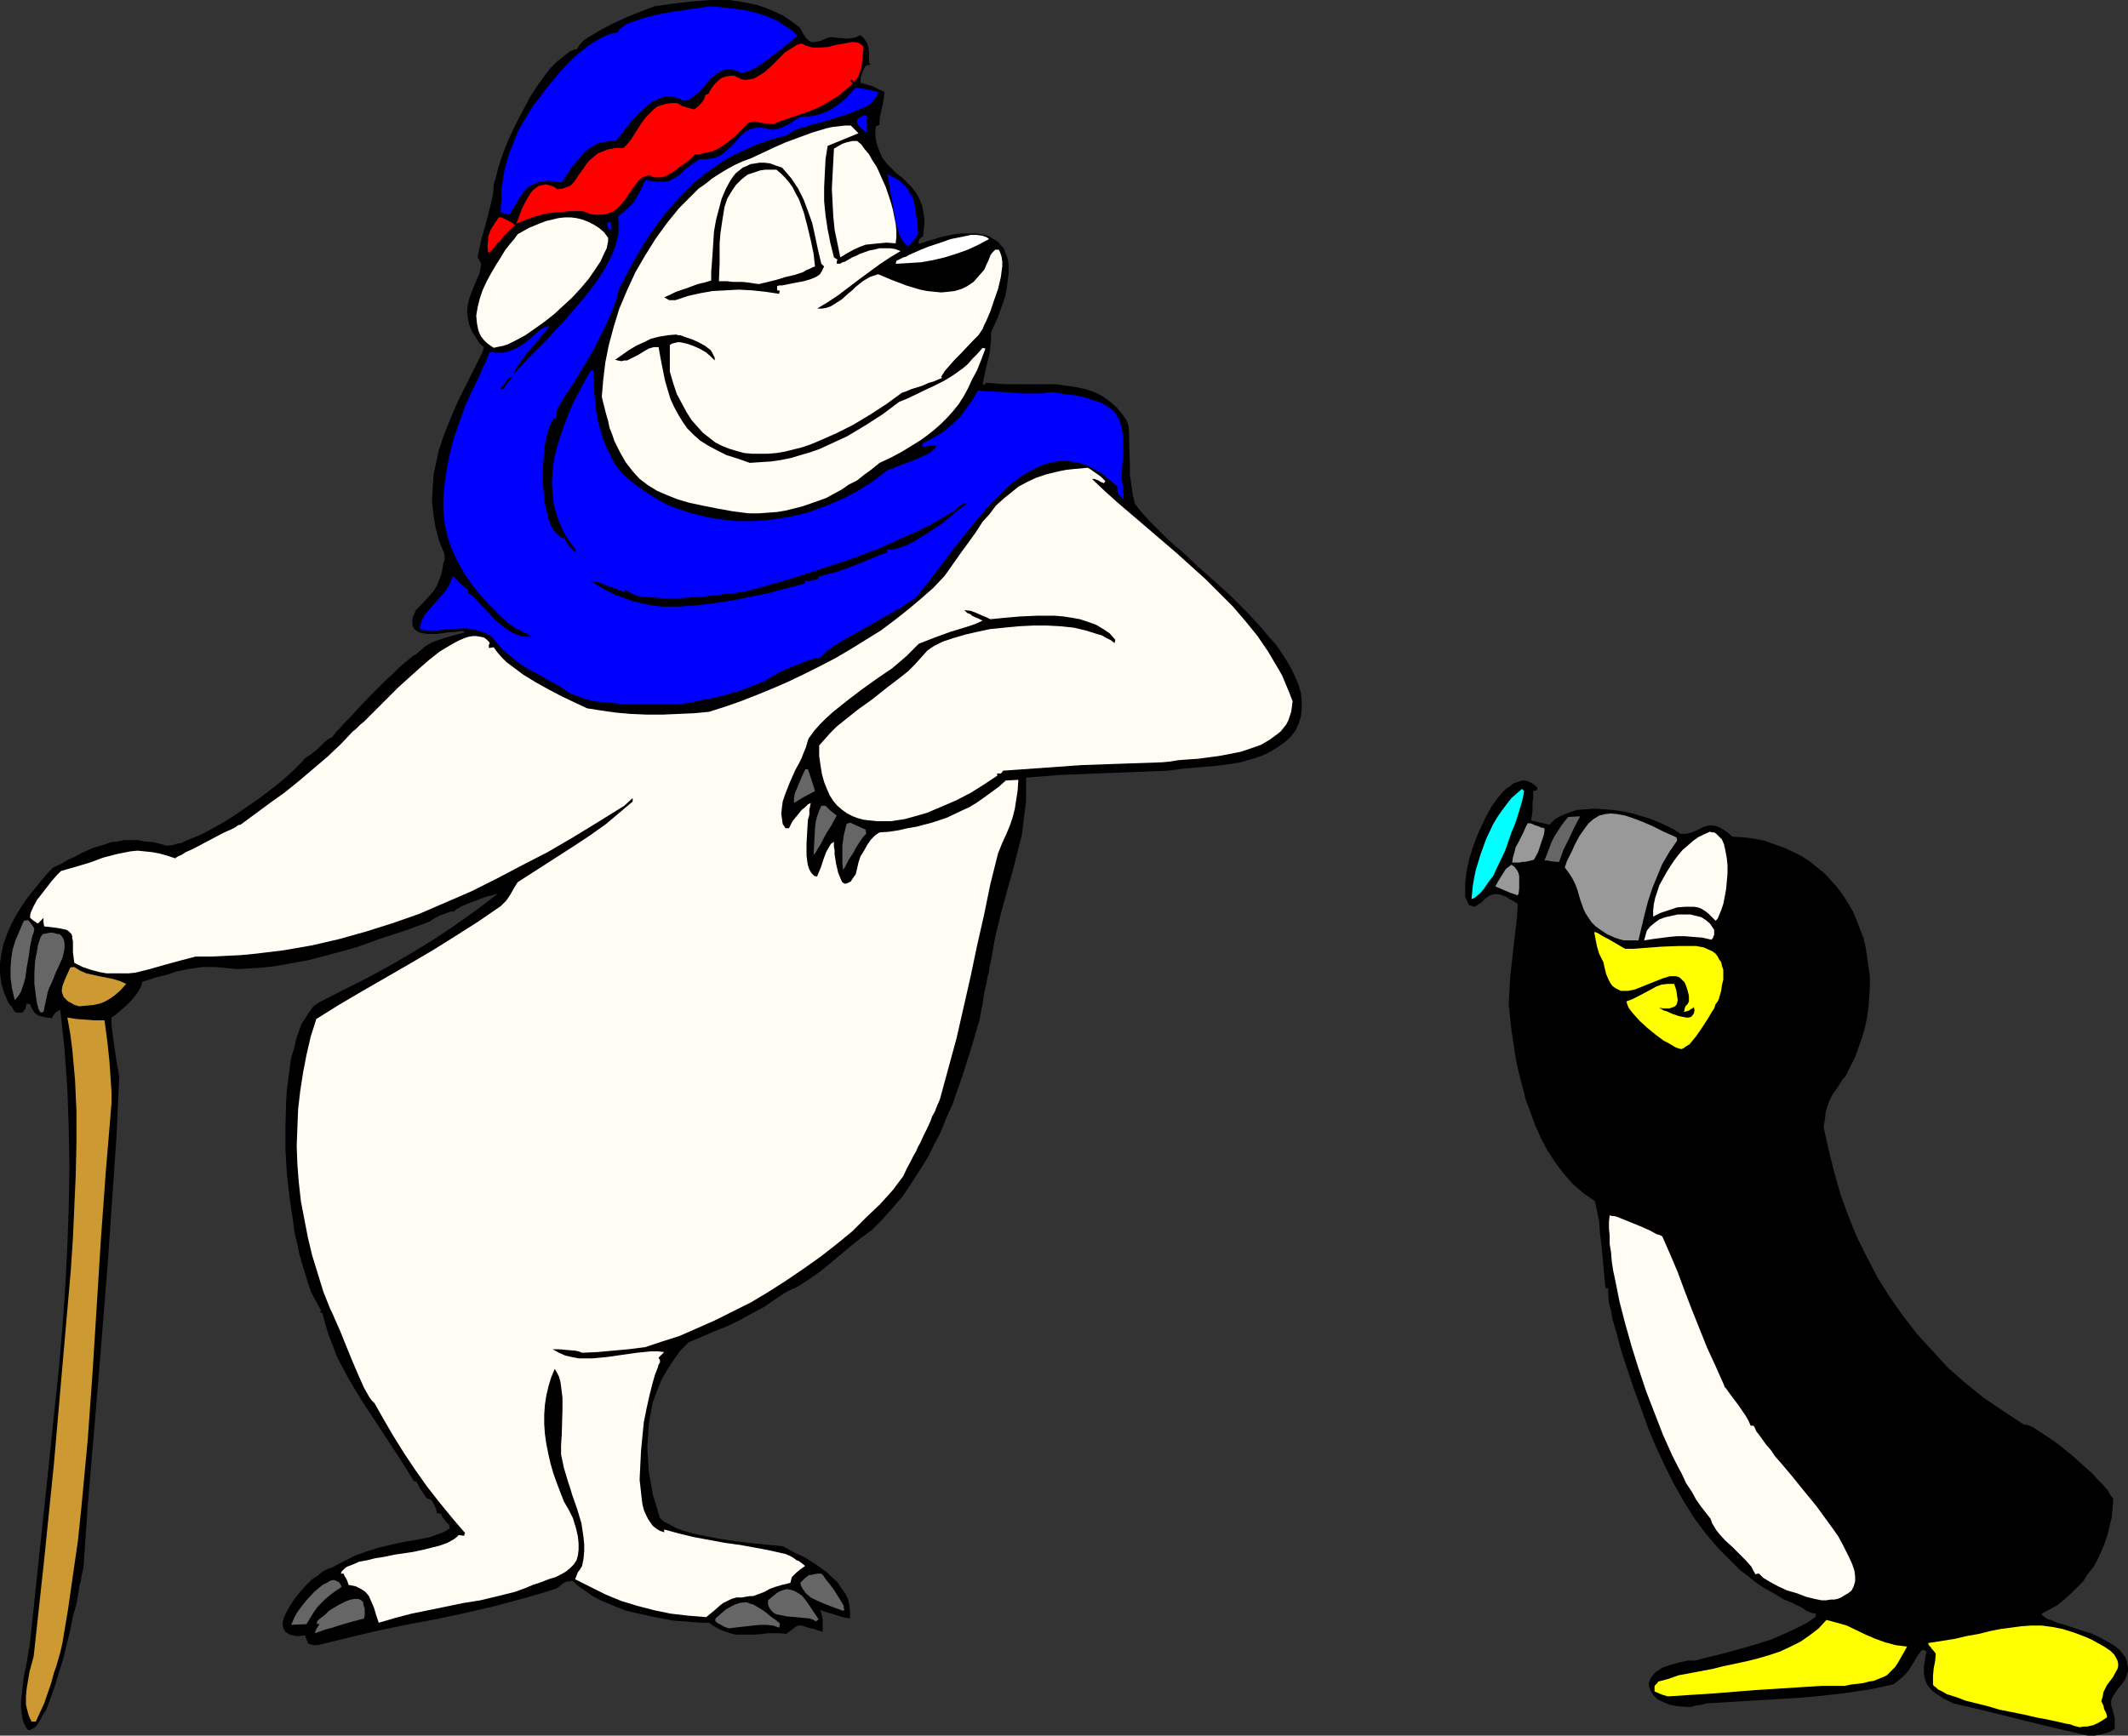 <?xml version="1.0" encoding="UTF-8" standalone="no"?>
<svg
   version="1.0"
   width="129.724mm"
   height="105.832mm"
   id="svg43"
   sodipodi:docname="Bear &amp; Penguin in Sweden.wmf"
   xmlns:inkscape="http://www.inkscape.org/namespaces/inkscape"
   xmlns:sodipodi="http://sodipodi.sourceforge.net/DTD/sodipodi-0.dtd"
   xmlns="http://www.w3.org/2000/svg"
   xmlns:svg="http://www.w3.org/2000/svg">
  <rect width="100%" height="100%" fill="#333333" stroke="none"/>
  <sodipodi:namedview
     id="namedview43"
     pagecolor="#ffffff"
     bordercolor="#000000"
     borderopacity="0.25"
     inkscape:showpageshadow="2"
     inkscape:pageopacity="0.0"
     inkscape:pagecheckerboard="0"
     inkscape:deskcolor="#d1d1d1"
     inkscape:document-units="mm" />
  <defs
     id="defs1">
    <pattern
       id="WMFhbasepattern"
       patternUnits="userSpaceOnUse"
       width="6"
       height="6"
       x="0"
       y="0" />
  </defs>
  <path
     style="fill:#000000;fill-opacity:1;fill-rule:evenodd;stroke:none"
     d="m 481.083,399.997 -7.757,-1.778 -7.918,-1.939 -7.757,-1.939 -7.595,-1.778 -1.293,-0.646 -0.97,-0.485 -0.97,-0.646 -0.808,-0.485 -0.646,-0.485 -0.646,-0.646 -0.485,-0.646 -0.323,-0.485 -0.323,-0.808 -0.162,-0.646 -0.162,-0.808 v -0.808 -0.808 l 0.162,-1.131 0.162,-1.131 0.323,-1.293 -0.323,-0.162 -0.162,-0.162 h -0.162 -0.485 l -0.97,1.293 -0.646,1.131 -1.293,2.101 -0.808,0.97 -0.808,0.808 -0.97,0.808 -1.131,0.808 -5.333,1.131 -5.333,0.808 -5.494,0.646 -5.333,0.485 -10.827,0.646 -10.666,0.646 -1.131,0.323 -1.293,0.162 -1.131,0.323 h -1.131 l -1.939,-0.162 -1.778,-0.323 -1.616,-0.646 -1.293,-0.646 -0.97,-0.97 -0.646,-1.131 -0.162,-0.485 -0.162,-0.485 v -0.646 l 0.162,-0.485 0.162,-0.485 0.323,-0.485 0.485,-0.646 0.485,-0.485 0.808,-0.485 0.646,-0.485 0.97,-0.323 0.97,-0.323 1.131,-0.323 1.293,-0.323 1.454,-0.323 h 1.616 l 7.11,-1.778 3.555,-0.97 3.394,-0.97 3.555,-1.131 3.394,-1.455 3.394,-1.616 1.778,-0.97 1.616,-1.131 0.162,-0.323 v -0.485 l -0.97,-0.162 -0.808,-0.323 -0.646,-0.323 -0.646,-0.485 -2.262,-1.131 -2.262,-0.97 -2.101,-1.293 -2.101,-1.131 -1.939,-1.293 -1.778,-1.455 -1.939,-1.455 -1.616,-1.616 -1.616,-1.616 -1.616,-1.616 -3.07,-3.556 -2.747,-3.717 -2.424,-3.879 -2.262,-4.04 -2.101,-4.202 -1.939,-4.202 -1.778,-4.202 -1.616,-4.525 -1.616,-4.364 -2.909,-8.727 -0.485,-1.778 -0.485,-1.939 -1.131,-3.879 -0.323,-1.939 -0.485,-1.778 -0.162,-1.778 v -1.616 h -0.646 l -0.485,-5.172 -0.485,-5.172 -0.323,-2.586 -0.162,-2.424 -0.485,-2.424 -0.485,-2.263 -2.747,-1.939 -2.424,-2.101 -2.101,-2.424 -1.939,-2.586 -1.778,-2.747 -1.454,-2.747 -1.293,-2.909 -1.131,-3.071 -1.131,-3.071 -0.808,-3.232 -0.808,-3.071 -0.646,-3.071 -0.485,-3.232 -0.485,-3.232 -0.646,-5.98 0.162,-3.071 0.162,-2.909 0.646,-5.818 0.646,-5.657 0.323,-2.909 0.162,-2.747 -0.97,-0.646 -0.97,-0.485 -0.646,-0.485 -0.808,-0.323 -0.485,-0.162 -0.646,-0.162 h -0.485 -0.485 l -0.97,0.323 -0.97,0.646 -0.97,0.97 -0.808,0.485 -0.646,0.485 -0.646,-0.162 -0.646,-0.162 -0.323,-0.485 -0.323,-0.808 -0.323,-0.646 v -0.97 -1.131 -1.293 l 0.162,-1.131 0.162,-1.455 0.646,-2.909 0.97,-3.071 1.131,-2.909 1.454,-3.071 1.454,-2.747 0.808,-1.131 0.808,-1.131 0.97,-1.131 0.808,-0.808 0.97,-0.646 0.808,-0.646 0.97,-0.323 0.97,-0.323 h 0.808 l 0.97,0.323 0.808,0.485 0.97,0.808 -0.162,0.646 -0.808,0.162 v 1.616 l -0.162,1.131 v 0.97 0.808 l -0.162,1.131 -0.162,1.131 2.101,0.485 2.101,0.485 1.293,-1.293 1.454,-0.808 1.616,-0.646 1.939,-0.646 2.101,-0.162 2.101,-0.162 2.101,0.162 2.101,0.162 2.262,0.323 2.262,0.485 2.101,0.646 2.101,0.646 1.939,0.808 1.778,0.808 1.616,0.808 1.454,0.97 h 0.646 0.646 l 1.293,-0.323 1.454,-0.646 1.293,-0.646 0.646,-0.162 0.646,-0.162 h 0.808 l 0.808,0.162 0.808,0.323 0.808,0.485 0.97,0.646 1.131,0.97 2.586,0.162 2.424,0.323 2.424,0.485 2.262,0.808 2.262,0.808 2.101,0.97 1.939,0.97 1.939,1.293 1.616,1.293 1.778,1.455 1.454,1.616 1.454,1.616 1.293,1.778 1.131,1.778 1.131,1.939 0.808,1.939 0.808,2.101 0.808,2.101 0.485,2.101 0.323,2.263 0.323,2.263 0.323,2.263 v 2.263 l -0.162,2.424 -0.162,2.263 -0.323,2.263 -0.485,2.424 -0.646,2.263 -0.808,2.263 -0.808,2.263 -1.131,2.263 -1.131,2.263 -0.646,0.646 -0.485,0.808 -0.808,1.293 -0.97,1.293 -0.646,1.293 -0.485,1.293 -0.485,1.455 -0.162,1.616 -0.162,0.97 -0.162,0.97 1.131,5.172 1.293,5.172 1.454,5.172 1.778,4.848 1.939,4.848 2.424,4.848 2.424,4.687 2.747,4.364 3.07,4.364 3.232,4.202 3.555,3.879 3.555,3.879 4.04,3.556 4.202,3.394 4.525,3.071 4.686,3.071 0.97,0.162 1.131,0.485 1.293,0.808 1.454,0.97 1.454,0.97 1.616,1.131 3.394,2.747 3.07,2.747 1.454,1.293 1.293,1.455 1.293,1.293 0.97,1.131 0.646,1.131 0.646,0.808 -0.162,2.101 -0.162,2.101 -0.485,1.939 -0.485,2.101 -0.646,1.939 -0.808,1.939 -0.808,1.778 -0.97,1.778 -1.293,1.616 -1.131,1.778 -1.454,1.455 -1.454,1.455 -1.454,1.293 -1.616,1.293 -1.778,0.97 -1.778,0.97 v 0.323 l 0.323,0.162 0.323,0.323 0.323,0.162 0.485,0.323 0.646,0.162 1.454,0.646 1.778,0.485 1.939,0.646 1.939,0.646 2.101,0.646 2.101,0.97 1.778,0.97 1.616,0.97 0.808,0.646 0.646,0.646 0.485,0.646 0.485,0.646 0.323,0.808 0.162,0.808 0.162,0.808 v 0.808 l -0.323,0.97 -0.323,0.97 -0.97,1.293 -0.808,0.97 -0.485,0.808 -0.485,0.646 -0.323,0.646 -0.162,0.485 v 0.808 0.323 l 0.323,0.97 0.162,0.646 0.162,0.646 0.162,0.808 v 1.131 1.131 l -0.646,0.485 -0.646,0.323 -1.778,0.485 -1.616,0.323 h -0.808 z"
     id="path1" />
  <path
     style="fill:#000000;fill-opacity:1;fill-rule:evenodd;stroke:none"
     d="m 6.464,398.704 -0.485,-0.646 -0.485,-0.97 -0.323,-0.97 -0.162,-1.131 -0.162,-1.293 v -1.455 l 0.323,-3.071 0.323,-2.909 0.646,-2.909 0.162,-1.131 0.162,-0.97 0.162,-0.97 0.162,-0.646 0.97,-9.05 0.97,-9.212 1.939,-18.262 1.939,-18.586 0.97,-9.212 0.808,-9.374 0.646,-9.212 0.485,-9.374 0.323,-9.05 0.162,-9.212 -0.162,-9.212 -0.323,-9.05 -0.646,-9.05 -0.97,-9.05 -0.646,0.323 -0.485,0.323 -0.485,0.646 -0.323,0.646 -1.131,-0.162 -0.808,-0.162 -0.808,-0.162 -0.646,-0.323 -0.485,-0.323 -0.485,-0.646 -0.323,-0.646 -0.323,-0.808 -0.808,-0.162 -0.162,0.646 -0.162,0.646 -0.323,0.323 -0.162,0.323 -0.323,0.162 H 4.525 4.04 l -0.646,-0.162 -0.646,-1.131 -0.808,-0.97 -0.485,-1.131 -0.485,-1.131 -0.323,-1.131 L 0.323,226.746 0,224.321 v -2.263 l 0.323,-2.263 0.485,-2.263 0.808,-2.263 0.97,-2.263 1.131,-2.101 1.293,-2.101 1.454,-2.101 1.454,-1.778 1.454,-1.778 1.454,-1.778 1.454,-1.455 1.778,-0.808 1.616,-0.97 1.454,-0.646 1.454,-0.808 2.909,-1.293 2.747,-0.808 1.293,-0.485 1.616,-0.162 1.454,-0.323 h 1.454 1.616 l 1.778,0.323 1.939,0.162 1.939,0.485 0.485,0.162 0.646,0.162 1.454,-0.162 0.97,-0.323 0.97,-0.162 0.97,-0.485 1.131,-0.485 2.424,-0.97 2.424,-1.293 2.586,-1.455 2.586,-1.616 5.171,-3.556 2.424,-1.778 2.262,-1.778 1.939,-1.616 1.778,-1.616 0.808,-0.808 0.646,-0.646 0.646,-0.646 0.485,-0.646 0.646,-0.485 0.808,-0.485 1.616,-1.293 1.616,-1.616 0.808,-0.646 0.97,-0.485 0.162,-0.162 V 169.534 l 0.323,-0.323 0.323,-0.485 0.323,-0.323 0.646,-0.646 0.97,-1.131 1.454,-1.455 1.454,-1.616 3.232,-3.394 3.394,-3.394 1.616,-1.455 1.454,-1.455 1.293,-1.131 0.646,-0.485 0.485,-0.485 0.485,-0.323 0.323,-0.323 0.323,-0.162 h 0.162 l 1.293,-1.131 1.131,-0.97 1.454,-0.808 1.293,-0.485 1.454,-0.485 1.616,-0.485 3.07,-0.808 V 145.615 l -0.162,-0.162 h -0.808 l -0.97,0.162 -2.101,0.162 -2.262,0.323 h -1.131 -1.131 l -0.97,-0.162 -0.808,-0.162 -0.808,-0.485 -0.485,-0.485 -0.323,-0.808 v -0.808 -0.485 l 0.162,-0.646 0.323,-0.646 0.323,-0.808 0.808,-0.808 0.808,-0.808 1.293,-1.455 1.131,-1.293 0.808,-1.293 0.646,-1.616 0.485,-1.455 0.323,-1.939 0.323,-0.97 v -1.131 l -0.646,-1.616 -0.646,-1.616 -0.808,-3.071 -0.485,-3.071 -0.323,-2.909 0.162,-3.071 0.162,-2.909 0.646,-3.071 0.646,-2.909 0.97,-2.909 1.131,-2.909 1.131,-2.747 1.293,-2.909 2.747,-5.495 2.747,-5.495 0.323,-1.131 -0.97,-0.808 -0.646,-0.97 -0.485,-0.808 -0.646,-0.97 -0.323,-0.808 -0.323,-0.808 -0.323,-1.616 -0.162,-1.455 0.162,-1.455 0.323,-1.455 0.485,-1.293 0.485,-1.293 0.485,-1.131 0.485,-1.131 0.485,-1.131 0.162,-0.97 0.162,-0.97 -0.323,-0.808 -0.485,-0.808 0.485,-2.424 0.485,-2.101 1.131,-4.04 0.97,-3.879 0.485,-2.101 0.162,-2.263 0.485,-1.616 0.485,-1.939 0.646,-2.101 0.808,-2.263 0.97,-2.424 1.131,-2.424 1.293,-2.586 1.293,-2.424 1.293,-2.424 1.454,-2.263 1.616,-2.263 1.454,-1.939 1.616,-1.616 1.616,-1.293 0.808,-0.646 0.646,-0.485 0.808,-0.323 0.808,-0.162 0.323,-0.646 0.485,-0.646 0.808,-0.808 0.97,-0.646 1.131,-0.646 1.293,-0.808 2.747,-1.455 3.07,-1.455 2.747,-1.131 1.293,-0.485 1.131,-0.485 0.97,-0.323 0.808,-0.323 4.525,-0.646 4.202,-0.485 L 163.862,0 h 2.101 2.101 l 2.101,0.323 1.939,0.323 2.262,0.485 1.939,0.646 1.939,0.808 2.101,0.97 1.939,1.293 1.939,1.455 0.485,0.808 0.323,0.646 0.646,0.97 0.646,0.646 0.646,0.323 h 0.646 l 0.97,-0.162 0.646,-0.162 0.646,-0.323 0.808,-0.323 0.808,-0.162 1.616,0.162 1.616,0.162 h 0.808 l 0.97,-0.162 0.808,-0.162 0.808,-0.485 0.485,0.323 0.485,0.485 0.646,0.97 0.323,0.97 0.162,1.131 v 1.778 0.646 l 0.323,0.485 -0.646,0.162 -0.485,0.162 -0.485,0.97 -0.323,0.808 -0.323,0.97 v 0.646 0.485 l 2.747,0.808 1.293,0.646 1.454,0.646 -0.162,1.616 -0.323,1.778 -0.485,1.939 -0.162,1.131 v 1.131 l -0.808,0.323 -0.162,1.131 v 1.131 l 0.162,0.97 0.162,0.808 0.646,1.778 0.646,1.455 0.97,1.293 1.131,1.131 1.131,1.131 1.293,0.97 1.131,1.131 1.131,1.131 0.97,1.293 0.808,1.455 0.646,1.616 0.162,0.97 0.162,0.97 0.162,1.131 v 1.131 l -0.162,1.293 -0.162,1.455 -0.485,0.323 -0.323,0.323 -0.162,0.323 v 0.323 0.485 l 1.939,-0.646 1.616,-0.485 1.616,-0.485 1.454,-0.323 1.454,-0.323 1.454,-0.162 h 1.293 1.131 1.293 l 0.97,0.162 1.131,0.162 0.808,0.323 0.808,0.485 0.808,0.485 0.646,0.485 0.485,0.646 0.646,0.646 0.323,0.808 0.323,0.808 0.323,0.97 0.162,1.131 v 0.97 1.131 l -0.162,1.293 -0.162,1.293 -0.162,1.293 -0.323,1.455 -0.485,1.455 -1.131,3.232 -0.808,1.778 -0.808,1.778 v 1.778 l -0.162,1.616 -0.162,1.293 -0.323,1.455 -0.323,1.293 -0.323,1.455 -0.323,1.455 -0.323,1.616 0.323,0.162 0.323,-0.323 0.162,-0.162 2.262,0.162 2.262,0.162 h 9.373 2.262 l 2.262,0.323 2.262,0.323 2.262,0.485 1.939,0.646 1.939,0.97 1.778,1.293 1.616,1.455 0.646,0.808 0.808,0.97 0.646,0.97 0.485,1.293 0.162,2.101 v 2.101 l 0.162,4.848 v 2.263 l 0.323,2.263 0.323,2.263 0.485,2.101 0.808,1.131 1.131,1.293 1.131,1.293 1.454,1.455 1.454,1.455 1.454,1.455 1.778,1.616 1.778,1.455 3.555,3.394 3.878,3.394 3.878,3.556 3.717,3.717 3.394,3.717 1.616,1.939 1.616,1.778 1.293,1.939 1.131,1.778 1.131,1.939 0.808,1.778 0.808,1.939 0.485,1.778 0.162,1.778 v 1.616 l -0.162,1.778 -0.485,1.616 -0.808,1.778 -1.131,1.455 -1.454,1.293 -1.616,1.131 -1.616,0.97 -1.616,0.808 -1.778,0.646 -1.778,0.485 -1.616,0.485 -1.939,0.323 -3.555,0.485 -3.717,0.323 -3.878,0.323 -3.717,0.485 -8.242,0.323 -8.242,0.323 -8.242,0.323 -4.04,0.323 -3.878,0.323 v 2.747 2.586 l -0.323,2.586 -0.323,2.586 -0.323,2.747 -0.646,2.424 -1.293,5.172 -1.454,5.172 -1.454,5.333 -1.293,5.333 -0.485,2.747 -0.485,2.747 -0.323,1.293 -0.162,1.293 -0.323,1.131 -0.162,0.97 -0.162,0.808 -0.162,0.808 -0.323,1.293 -0.323,2.424 -0.323,1.455 -0.162,0.97 -0.162,0.97 -1.939,6.626 -2.101,6.626 -2.262,6.465 -1.454,3.232 -1.293,3.232 -1.616,3.071 -1.454,2.909 -1.939,3.071 -1.778,2.747 -1.939,2.909 -2.262,2.586 -2.262,2.586 -2.586,2.586 -2.424,1.778 -2.424,1.939 -5.01,4.202 -2.424,1.939 -2.586,1.778 -2.586,1.616 -1.131,0.485 -1.293,0.646 -2.424,1.616 -2.586,1.778 -2.747,1.455 -2.909,1.616 -3.07,1.455 -2.909,1.131 -2.909,1.293 -2.747,1.131 -1.939,1.939 -1.616,2.263 -1.454,2.263 -1.293,2.263 -0.97,2.424 -0.97,2.586 -0.485,2.424 -0.485,2.747 -0.162,2.747 -0.162,2.586 0.162,2.747 0.162,2.747 0.485,2.747 0.485,2.747 0.808,2.586 0.808,2.747 0.97,0.808 1.293,0.646 1.454,0.808 1.778,0.646 1.778,0.485 1.939,0.485 4.202,0.808 4.202,0.646 4.04,0.485 1.778,0.162 1.778,0.162 1.616,0.162 1.454,0.162 0.97,0.485 1.131,0.646 1.293,0.646 1.454,0.646 2.586,1.616 2.747,1.939 1.131,1.131 1.293,1.131 0.808,1.293 0.97,1.293 0.646,1.293 0.323,1.455 0.162,1.455 v 1.616 l -0.808,-0.162 -0.97,-0.162 -1.939,-0.646 -1.778,-0.485 -0.808,-0.323 -0.646,-0.162 0.323,0.646 0.162,0.646 0.162,0.97 v 1.131 0.646 0.97 l -1.131,-0.323 -0.808,-0.323 -0.808,-0.162 -0.646,-0.162 -0.97,-0.323 -0.646,-0.162 h -0.646 l -0.646,0.323 -0.323,0.323 -0.485,0.323 -0.646,0.485 -0.646,0.485 -1.454,-0.162 h -2.747 l -1.131,0.162 -2.101,0.162 h -2.101 -1.939 l -0.97,-0.162 -0.97,-0.323 -0.97,-0.323 -1.131,-0.485 -1.131,-0.646 -1.131,-0.808 h -1.939 l -2.101,-0.162 -4.202,-0.323 -4.363,-0.808 -4.363,-0.97 -2.101,-0.485 -2.101,-0.808 -1.939,-0.808 -1.939,-0.808 -1.778,-0.97 -1.616,-1.131 -1.616,-1.131 -1.454,-1.293 -0.485,0.162 h -0.646 l -0.808,0.323 -0.808,0.646 -0.808,0.646 -3.555,1.131 -3.394,0.97 -7.11,1.939 -6.949,1.616 -6.787,1.455 -6.949,1.293 -6.949,1.455 -6.787,1.616 -6.626,1.616 h -0.97 l -0.646,-0.162 -0.485,-0.162 -0.162,-0.323 -0.323,-0.646 -0.323,-0.97 -1.131,0.162 h -0.97 l -0.808,-0.162 -0.646,-0.162 -0.485,-0.323 -0.485,-0.323 -0.323,-0.485 -0.162,-0.485 -0.162,-0.485 v -0.646 l 0.323,-1.293 0.646,-1.293 0.808,-1.455 0.97,-1.455 1.293,-1.616 1.293,-1.455 1.293,-1.293 1.454,-0.97 1.131,-0.97 1.293,-0.646 0.485,-0.162 0.485,-0.162 2.747,-1.455 2.586,-1.293 2.747,-0.97 2.586,-0.808 2.747,-0.646 2.909,-0.646 2.909,-0.485 3.232,-0.646 1.293,-0.485 0.97,-0.323 0.808,-0.323 0.646,-0.323 0.485,-0.323 0.323,-0.162 v -0.323 -0.162 -0.162 l -0.162,-0.323 -0.323,-0.323 -0.323,-0.323 -0.646,-0.808 -0.323,-0.485 -0.162,-0.485 -0.485,-0.162 h -0.485 l -0.162,-0.646 v -0.323 l -0.485,-0.97 -0.323,-0.646 -0.323,-0.485 -0.485,-0.162 -0.646,-0.323 -0.485,-0.646 -0.485,-0.808 -0.485,-0.646 -0.323,-0.646 -0.162,-0.323 -0.162,-0.323 -0.162,-0.323 -0.646,-0.162 -2.909,-4.687 -3.07,-4.687 -6.141,-9.374 -2.909,-4.848 -1.293,-2.424 -1.293,-2.424 -0.97,-2.586 -0.97,-2.424 -0.808,-2.586 -0.646,-2.586 -0.646,-0.323 0.162,-0.162 0.162,-0.162 -0.808,-1.455 -0.808,-1.455 -0.808,-1.616 -0.646,-1.939 -0.646,-2.101 -0.646,-2.101 -0.646,-2.263 -0.485,-2.424 -0.646,-2.586 -0.323,-2.586 -0.808,-5.333 -0.646,-5.657 -0.323,-5.657 v -5.495 l 0.162,-5.495 0.162,-2.586 0.323,-2.586 0.323,-2.424 0.323,-2.424 0.646,-2.101 0.485,-2.101 0.646,-1.939 0.646,-1.778 0.97,-1.455 0.808,-1.293 0.97,-1.293 1.131,-0.808 5.656,-2.909 5.494,-2.747 5.333,-2.909 5.01,-2.909 5.01,-3.071 4.848,-3.232 5.01,-3.556 4.848,-3.717 h -0.323 l -0.485,0.162 -0.485,0.162 -0.808,0.162 -1.454,0.485 -1.616,0.646 -1.778,0.646 -1.454,0.646 -0.485,0.323 -0.646,0.323 -0.162,0.162 -0.323,0.323 h -0.808 l -0.808,0.323 -1.778,0.646 -1.454,0.808 -0.646,0.485 -0.808,0.323 -5.333,1.939 -5.494,1.778 -5.333,1.939 -5.333,1.455 -5.494,1.455 -5.333,0.97 -2.747,0.485 -2.909,0.323 -2.747,0.162 -2.747,0.162 -1.939,-0.162 -1.616,-0.162 -1.616,-0.162 h -1.454 -1.293 l -1.293,0.162 -2.262,0.323 -2.424,0.485 -2.424,0.808 -1.293,0.323 -1.293,0.323 -1.454,0.485 -1.616,0.485 -0.323,1.131 -0.646,1.131 -0.808,1.131 -0.97,1.131 -1.131,1.131 -1.131,0.97 -1.131,0.97 -0.97,0.646 v 1.616 l 0.162,1.616 0.485,3.394 0.485,3.394 0.646,3.556 -0.646,14.06 -0.97,14.06 -0.97,14.06 -1.131,14.222 -1.131,14.06 -2.424,28.606 -0.97,14.222 -0.162,0.485 -0.162,0.808 -0.162,0.808 -0.162,0.97 -0.323,1.131 -0.162,1.293 -0.485,2.747 -0.808,2.909 -0.646,3.232 -1.616,6.626 -0.97,3.071 -0.97,3.232 -0.97,2.747 -0.485,1.293 -0.485,1.293 -0.646,0.97 -0.485,0.97 -0.485,0.808 -0.485,0.808 -0.485,0.485 -0.485,0.323 -0.646,0.323 z"
     id="path2" />
  <path
     style="fill:#ffff00;fill-opacity:1;fill-rule:evenodd;stroke:none"
     d="m 479.143,398.057 -0.646,-0.162 -0.646,-0.162 -0.808,-0.323 -0.97,-0.162 -2.101,-0.485 -2.262,-0.485 -2.586,-0.485 -2.747,-0.646 -5.656,-1.131 -2.747,-0.808 -2.586,-0.646 -2.586,-0.646 -2.101,-0.808 -2.101,-0.646 -0.808,-0.485 -0.646,-0.323 -0.646,-0.323 -0.485,-0.485 -0.485,-0.323 -0.162,-0.323 v -1.939 l 0.162,-1.778 0.323,-1.616 0.162,-1.778 -0.646,-0.808 -0.323,-0.323 -0.162,-0.323 -0.485,-0.485 -0.162,-0.485 3.07,-0.485 3.07,-0.485 2.747,-0.646 2.747,-0.485 2.586,-0.646 2.424,-0.485 2.424,-0.323 2.424,-0.323 2.262,-0.162 h 2.424 l 2.424,0.323 2.424,0.485 2.586,0.808 2.586,0.97 1.454,0.646 1.454,0.808 1.454,0.808 1.454,0.97 0.808,0.808 0.485,0.808 0.323,0.646 0.162,0.646 v 0.646 l -0.162,0.646 -0.646,1.131 -0.323,0.646 -0.485,0.646 -0.97,1.293 -0.808,1.616 -0.162,0.97 -0.323,1.131 0.485,0.97 0.162,0.808 0.323,0.646 0.162,0.323 0.162,0.646 v 0.323 l -0.97,0.646 -0.808,0.485 -0.646,0.323 -0.646,0.323 -1.454,0.323 h -0.808 z"
     id="path3" />
  <path
     style="fill:#cc9932;fill-opacity:1;fill-rule:evenodd;stroke:none"
     d="m 7.272,396.765 -0.485,-0.97 -0.323,-0.97 -0.485,-1.939 v -1.939 l 0.162,-1.778 0.323,-1.939 0.323,-1.939 0.97,-3.556 2.424,-22.303 2.262,-22.303 1.939,-22.303 1.939,-22.141 0.485,-7.434 0.323,-7.273 0.323,-7.273 0.162,-7.273 v -7.273 l -0.323,-7.273 -0.323,-3.556 -0.323,-3.556 -0.485,-3.717 -0.646,-3.556 1.939,0.323 2.101,0.162 2.101,0.162 h 2.424 l 0.646,4.848 0.485,4.525 0.323,4.687 0.162,2.424 v 2.586 l -1.293,15.515 -1.131,15.515 -1.939,31.03 -1.131,15.677 -1.454,15.515 -0.808,7.758 -1.131,7.758 -1.131,7.919 -1.293,7.758 -0.485,2.101 -0.646,2.263 -0.323,1.131 -0.485,1.293 -0.646,2.424 -1.616,4.687 -0.97,2.101 -0.97,2.101 z"
     id="path4" />
  <path
     style="fill:#ffff00;fill-opacity:1;fill-rule:evenodd;stroke:none"
     d="m 384.284,390.946 -1.131,-0.323 -0.808,-0.323 -1.131,-0.485 v -0.97 -0.323 l 0.323,-0.323 0.323,-0.323 0.162,-0.323 2.424,-0.646 2.262,-0.808 2.586,-0.485 2.586,-0.485 2.586,-0.485 2.586,-0.646 5.333,-1.131 2.586,-0.646 2.747,-0.808 2.424,-0.808 2.424,-1.131 2.262,-1.131 2.101,-1.455 2.101,-1.616 1.778,-1.939 2.424,0.646 2.262,0.646 4.363,2.101 2.262,0.97 2.262,0.808 2.424,0.646 1.293,0.162 1.293,0.162 -0.808,1.455 -0.646,1.131 -0.646,1.131 -0.646,0.97 -0.646,0.646 -0.646,0.646 -0.646,0.646 -0.646,0.323 -1.616,0.646 -0.808,0.323 -1.131,0.162 -1.131,0.323 -1.293,0.162 -1.454,0.162 -1.616,0.323 h -5.171 l -5.171,0.323 -10.181,0.646 -10.019,0.808 -5.171,0.323 z"
     id="path5" />
  <path
     style="fill:#666666;fill-opacity:1;fill-rule:evenodd;stroke:none"
     d="m 72.558,376.401 0.162,-0.646 0.162,-0.323 0.323,-0.485 0.162,-0.323 0.323,-0.323 h -0.646 v -0.646 l 0.485,-0.485 0.646,-0.485 0.808,-0.646 0.808,-0.808 2.101,-1.293 0.97,-0.485 0.97,-0.485 0.97,-0.323 0.97,-0.162 h 0.808 l 0.646,0.323 0.485,0.485 v 0.485 l 0.162,0.485 0.162,0.485 v 0.808 0.646 l -0.162,0.808 -3.07,0.808 -2.747,0.808 -1.454,0.485 -1.293,0.323 z"
     id="path6" />
  <path
     style="fill:#666666;fill-opacity:1;fill-rule:evenodd;stroke:none"
     d="m 167.902,375.27 -0.97,-0.323 -0.808,-0.485 -0.646,-0.323 -0.646,-0.485 v -0.646 l 1.293,-1.131 1.131,-0.97 1.131,-0.646 0.97,-0.485 0.97,-0.323 0.97,-0.162 h 0.808 l 0.808,0.323 0.646,0.162 0.808,0.485 1.616,0.97 0.808,0.646 0.97,0.808 0.97,0.646 0.97,0.808 -0.162,0.97 -1.454,-0.485 -1.454,-0.162 h -1.454 l -1.616,0.162 -2.909,0.323 -1.454,0.162 z"
     id="path7" />
  <path
     style="fill:#666666;fill-opacity:1;fill-rule:evenodd;stroke:none"
     d="m 67.064,374.462 0.323,-0.646 0.323,-0.808 0.485,-0.97 0.646,-0.97 1.616,-2.101 1.939,-2.101 0.97,-0.808 0.97,-0.808 0.97,-0.485 0.808,-0.485 0.808,-0.162 0.808,0.323 0.323,0.162 0.162,0.162 0.323,0.485 0.162,0.485 -1.454,0.97 -1.293,0.97 -0.97,0.808 -0.97,0.97 -0.808,0.808 -0.808,1.131 -0.808,1.293 -0.485,0.808 -0.485,0.808 z"
     id="path8" />
  <path
     style="fill:#fffcf4;fill-opacity:1;fill-rule:evenodd;stroke:none"
     d="m 87.264,373.977 -0.646,-1.939 -0.485,-1.616 -0.646,-1.455 -0.485,-1.131 -0.808,-0.97 -0.97,-0.646 -0.646,-0.323 -0.646,-0.323 -0.808,-0.162 -0.808,-0.162 -0.162,-0.485 -0.162,-0.485 -0.323,-0.646 -0.323,-0.485 -0.162,-0.485 h -0.646 l 0.162,-0.485 0.323,-0.323 0.485,-0.485 0.485,-0.323 1.293,-0.485 1.454,-0.646 1.778,-0.323 1.939,-0.485 2.101,-0.323 2.262,-0.485 4.363,-0.646 2.262,-0.485 1.939,-0.485 1.939,-0.485 1.778,-0.646 1.454,-0.808 0.646,-0.485 0.485,-0.485 1.293,0.162 v -0.323 l 0.162,-0.323 -2.909,-3.394 -2.909,-3.556 -2.909,-3.717 -2.747,-3.879 -2.586,-3.879 -2.424,-3.879 -2.262,-3.879 -2.101,-3.717 -0.646,-0.646 -0.485,-0.646 -0.646,-1.131 -0.646,-1.131 -0.646,-1.455 -0.646,-1.455 -1.454,-3.394 -1.454,-3.556 -1.293,-3.232 -0.646,-1.455 -0.646,-1.455 -0.485,-1.131 -0.485,-0.97 -1.616,-4.04 -1.293,-4.202 -1.293,-4.202 -0.97,-4.04 -0.808,-4.202 -0.808,-4.202 -0.485,-4.364 -0.323,-4.04 -0.162,-4.364 0.162,-4.202 0.162,-4.202 0.485,-4.202 0.646,-4.202 0.808,-4.202 0.97,-4.202 1.293,-4.04 5.171,-3.232 5.494,-3.232 10.666,-6.141 5.494,-3.232 5.171,-3.232 5.333,-3.394 5.171,-3.556 1.293,-1.293 0.97,-1.455 0.808,-1.455 0.808,-1.293 6.787,-4.364 6.787,-4.364 3.394,-2.263 3.394,-2.424 3.07,-2.586 3.07,-2.586 v -0.808 l -1.939,1.778 -5.979,3.717 -5.818,3.556 -5.818,3.394 -5.979,3.071 -5.818,3.071 -5.818,2.909 -5.979,2.586 -5.979,2.586 -5.979,2.101 -6.141,1.939 -6.302,1.778 -6.302,1.455 -6.464,1.131 -6.626,0.808 -3.394,0.323 -3.394,0.162 -3.394,0.162 h -3.555 l -3.717,0.97 -3.555,0.97 -3.394,0.97 -3.232,0.808 -1.616,0.162 H 27.957 26.179 24.563 l -1.778,-0.323 -1.778,-0.485 -1.939,-0.646 -1.939,-0.97 -0.162,-1.131 -0.162,-1.293 v -0.97 -0.808 -0.808 l -0.162,-0.646 v -0.485 l -0.162,-0.485 -0.323,-0.323 -0.323,-0.323 -0.485,-0.323 -0.646,-0.162 -0.808,-0.162 -0.97,-0.162 -1.293,-0.162 -1.454,-0.162 -0.162,-0.97 v -0.97 l -1.293,1.293 -0.97,-0.646 -0.808,-0.646 v -0.646 l 0.162,-0.646 0.646,-1.455 0.808,-1.455 1.131,-1.455 2.262,-2.909 1.131,-1.293 0.97,-0.97 3.394,-0.97 3.232,-0.97 3.07,-1.131 3.07,-0.808 1.616,-0.323 1.616,-0.323 1.616,-0.162 1.616,0.162 1.616,0.162 1.778,0.323 1.778,0.485 1.939,0.646 v 0 l 0.162,-0.162 0.485,-0.323 0.808,-0.323 0.97,-0.646 1.131,-0.485 1.293,-0.646 5.494,-2.909 1.293,-0.646 1.131,-0.485 0.97,-0.485 0.646,-0.485 0.485,-0.162 h 0.162 v 0 l 6.787,-5.01 3.394,-2.424 3.394,-2.747 3.232,-2.747 3.232,-2.747 3.07,-2.909 2.747,-2.909 0.646,-0.485 0.485,-0.485 0.646,-0.646 0.808,-0.646 0.808,-0.808 0.808,-0.808 1.939,-1.939 2.101,-2.101 2.262,-2.263 4.848,-4.364 2.424,-2.101 2.262,-1.778 2.424,-1.455 1.131,-0.646 0.97,-0.485 1.131,-0.485 0.97,-0.323 0.97,-0.162 h 0.808 l 0.97,0.162 0.808,0.162 0.646,0.485 0.646,0.646 v 0.323 l -0.162,0.323 v 0.646 l 1.131,-0.162 0.808,1.131 0.97,1.131 1.131,1.131 1.293,0.97 2.586,1.939 2.909,1.778 2.909,1.616 3.07,1.616 3.07,1.455 2.747,1.293 3.07,0.485 3.394,0.485 3.555,0.323 3.717,0.162 h 3.717 l 3.717,-0.162 3.555,-0.162 3.394,-0.323 3.555,-1.131 3.717,-1.293 3.717,-1.455 3.555,-1.455 3.717,-1.616 3.717,-1.778 3.555,-1.778 3.717,-1.939 3.555,-2.101 3.394,-2.101 3.394,-2.101 3.232,-2.424 3.07,-2.424 3.07,-2.586 2.747,-2.424 2.586,-2.747 1.939,-2.747 1.939,-2.747 1.778,-2.424 1.616,-2.263 1.454,-2.263 1.616,-1.778 1.454,-1.939 1.778,-1.616 1.616,-1.293 1.778,-1.455 2.101,-1.131 2.101,-0.97 2.424,-0.808 2.747,-0.646 1.616,-0.323 1.454,-0.162 1.778,-0.162 1.778,-0.162 0.808,0.485 0.646,0.485 0.485,0.323 0.485,0.323 0.808,0.646 0.323,0.323 0.485,0.485 -0.323,0.485 -0.808,-0.323 -0.485,-0.323 -0.485,-0.162 -0.323,-0.162 h -0.323 -0.323 l 3.07,2.909 3.07,2.747 6.626,5.657 3.394,2.909 3.394,2.909 6.626,5.98 3.232,3.232 3.07,3.071 2.909,3.394 2.747,3.394 2.424,3.556 2.101,3.556 1.131,1.939 0.808,1.939 0.808,1.939 0.808,2.101 -0.162,1.293 -0.162,1.131 -0.323,0.97 -0.323,0.97 -0.485,0.97 -0.646,0.808 -0.646,0.808 -0.808,0.646 -1.778,1.293 -1.939,1.131 -2.262,0.808 -2.424,0.808 -2.424,0.485 -2.586,0.485 -4.848,0.646 -2.424,0.162 -2.101,0.162 -1.939,0.323 -1.778,0.162 -9.373,0.323 -9.211,0.323 -9.05,0.646 -9.05,0.646 -0.162,0.323 -0.323,0.323 h -0.97 l 0.162,0.162 v 0.323 l -2.909,1.939 -3.07,1.939 -3.394,1.778 -3.394,1.455 -3.394,1.455 -3.394,0.97 -1.778,0.485 -3.232,0.485 h -1.616 -1.616 l -1.454,-0.162 -1.454,-0.162 -1.293,-0.323 -1.293,-0.485 -1.293,-0.646 -1.131,-0.808 -1.131,-0.97 -0.97,-1.131 -0.808,-1.293 -0.646,-1.455 -0.646,-1.616 -0.485,-1.778 -0.323,-1.939 -0.323,-2.263 v -2.424 l 1.293,-1.455 1.293,-1.455 1.454,-1.455 1.616,-1.293 3.232,-2.586 3.394,-2.424 3.232,-2.586 3.394,-2.586 1.616,-1.293 1.454,-1.455 1.454,-1.616 1.454,-1.616 0.646,-0.485 0.97,-0.646 0.97,-0.485 0.97,-0.485 2.424,-0.808 2.747,-0.808 2.747,-0.646 3.07,-0.646 3.232,-0.323 3.394,-0.323 3.232,-0.162 h 3.232 l 3.07,0.162 3.07,0.323 2.747,0.646 2.586,0.808 1.131,0.323 1.131,0.646 0.97,0.485 0.808,0.646 0.162,-0.485 v -0.323 l -1.293,-1.455 -1.454,-0.97 -1.616,-0.97 -1.778,-0.646 -1.939,-0.646 -1.778,-0.323 -2.101,-0.323 -1.939,-0.162 h -4.04 l -3.878,0.162 -3.717,0.323 -1.616,0.162 -1.616,0.162 -0.97,-0.485 -0.808,-0.323 -1.454,-0.646 -1.293,-0.485 -1.454,-0.162 0.646,0.646 0.808,0.323 0.323,0.323 0.646,0.323 0.808,0.323 0.97,0.485 -1.778,0.808 -1.939,0.646 -3.717,1.131 -3.555,1.293 -3.717,1.455 -1.454,1.455 -1.454,1.455 -3.232,2.747 -3.555,2.424 -3.394,2.424 -3.394,2.586 -3.232,2.586 -1.616,1.455 -1.454,1.455 -1.293,1.455 -1.293,1.778 -0.323,0.97 -0.323,1.131 -0.485,1.131 -0.485,1.293 -0.646,1.293 -0.808,1.455 -1.293,2.909 -1.131,2.909 -0.485,1.455 -0.162,1.293 -0.162,1.455 0.162,1.293 0.162,1.131 0.646,0.97 h 0.808 l 0.323,-0.646 0.485,-0.97 1.454,-1.778 0.646,-0.808 0.808,-0.646 0.646,-0.646 0.646,-0.323 -0.162,0.808 -0.162,0.808 v 1.131 l -0.323,1.131 -0.162,2.586 -0.162,2.909 v 2.747 l 0.162,1.293 0.162,0.97 0.323,0.97 0.485,0.808 0.646,0.646 0.646,0.162 0.323,-0.808 0.485,-1.131 0.808,-2.424 0.485,-1.293 0.646,-1.131 0.485,-0.808 0.323,-0.162 0.323,-0.323 v 0.485 0.646 l 0.162,0.808 v 0.97 l 0.323,2.101 0.485,2.101 0.323,0.808 0.323,0.808 0.323,0.646 0.485,0.323 h 0.485 l 0.323,-0.162 0.323,-0.162 0.323,-0.162 0.323,-0.485 0.323,-0.485 0.485,-0.646 0.323,-1.293 0.323,-1.455 0.485,-1.455 0.808,-1.293 0.808,-1.455 0.808,-1.131 0.97,-0.97 0.97,-0.646 2.262,-0.162 2.101,-0.323 2.101,-0.485 1.939,-0.323 3.717,-0.97 3.394,-1.131 3.394,-1.616 1.778,-0.808 1.616,-0.97 1.616,-1.131 1.778,-1.293 1.778,-1.293 1.616,-1.455 2.909,-0.162 -0.162,2.424 -0.323,2.101 -0.323,2.101 -0.485,1.939 -0.646,1.939 -0.808,1.939 -0.97,2.101 -0.97,2.424 -1.778,7.111 -1.454,7.111 -1.616,7.111 -1.454,6.949 -1.616,7.111 -1.616,7.111 -1.939,7.111 -1.939,7.111 -0.646,1.455 -0.485,1.293 -0.646,1.131 -0.323,0.97 -0.808,1.778 -0.808,1.616 -0.808,1.778 -0.485,0.808 -0.485,1.131 -0.646,1.131 -0.646,1.293 -0.808,1.455 -0.808,1.778 -2.424,3.232 -2.909,3.232 -3.232,3.071 -3.232,3.232 -3.555,2.909 -3.717,2.909 -3.878,2.747 -4.04,2.747 -4.04,2.586 -4.04,2.424 -4.202,2.101 -4.202,2.101 -4.04,1.778 -4.04,1.778 -4.04,1.293 -3.878,1.293 -3.878,0.485 -3.555,0.323 -3.555,0.323 -3.555,0.162 -0.808,-0.323 -0.808,-0.162 -1.939,-0.162 -1.778,-0.162 h -0.808 -0.646 l 1.454,0.808 1.454,0.646 1.454,0.323 1.616,0.323 h 1.616 1.616 l 3.394,-0.323 3.394,-0.485 3.394,-0.485 3.232,-0.323 h 1.616 l 1.454,0.162 -1.293,1.293 0.162,0.323 0.162,0.162 v 0.323 0.323 l -0.323,0.485 -0.162,0.646 -0.323,0.808 -0.323,0.808 -0.323,1.131 -0.323,1.131 -0.646,2.586 -0.646,2.909 -0.646,3.232 -0.323,3.232 -0.323,3.394 -0.162,3.232 -0.162,3.394 0.323,2.909 0.162,1.455 0.162,1.293 0.323,1.293 0.485,1.131 0.485,0.97 0.646,0.97 0.485,0.646 0.808,0.646 0.808,0.485 0.97,0.323 v -0.646 l 3.555,0.97 3.394,0.808 6.949,1.293 3.555,0.485 3.555,0.646 3.394,0.646 3.555,0.808 1.131,0.485 0.808,0.485 0.646,0.485 0.485,0.162 0.646,0.485 0.808,0.646 -1.131,0.808 -0.97,0.808 -0.485,0.485 -0.485,0.485 -0.162,0.646 -0.162,0.646 -1.131,0.323 -0.808,0.162 -1.616,0.485 -1.293,0.485 -1.131,0.646 -1.293,0.485 -1.293,0.485 h -0.808 l -0.97,0.162 -0.808,0.162 h -1.293 l -1.131,0.323 -0.97,0.485 -0.97,0.485 -0.646,0.485 -1.454,1.293 -0.808,0.646 -0.97,0.808 -4.04,-0.323 -4.202,-0.485 -3.878,-0.808 -3.717,-0.97 -3.717,-1.131 -3.555,-1.455 -3.555,-1.778 -3.555,-1.778 0.323,-0.808 0.323,-0.808 0.485,-0.646 0.485,-0.808 0.323,-1.616 0.162,-1.778 v -1.616 l -0.162,-1.616 -0.485,-3.232 -0.97,-3.232 -1.131,-3.232 -0.485,-1.616 -0.485,-1.455 -0.97,-3.232 -0.646,-3.071 v -0.97 -1.131 l 0.162,-2.586 0.162,-5.657 v -2.747 l -0.323,-2.586 -0.162,-1.131 -0.323,-1.131 -0.485,-0.97 -0.485,-0.808 -0.808,1.939 -0.646,2.101 -0.485,2.101 -0.323,2.101 -0.162,2.263 v 2.263 l 0.162,2.263 0.323,2.263 0.485,2.424 0.485,2.101 0.646,2.263 0.808,2.263 0.808,2.101 0.808,2.101 1.131,1.939 0.97,1.939 0.323,1.131 0.323,0.97 0.485,2.101 0.162,1.616 v 1.455 l -0.162,1.293 -0.323,1.131 -0.646,0.97 -0.808,0.808 -0.97,0.808 -1.131,0.646 -1.293,0.646 -1.616,0.485 -1.616,0.646 -0.97,0.323 -0.97,0.323 -1.939,0.808 -2.262,0.808 -3.878,0.97 -4.04,0.97 -4.04,0.646 -3.878,0.808 -7.918,1.616 -3.717,0.97 z"
     id="path9" />
  <path
     style="fill:#666666;fill-opacity:1;fill-rule:evenodd;stroke:none"
     d="m 187.941,373.654 -0.485,-0.323 -0.808,-0.323 -1.616,-0.162 -3.717,-0.323 -1.616,-0.323 -0.808,-0.162 -0.646,-0.323 -0.485,-0.485 -0.485,-0.646 -0.323,-0.808 v -0.97 l 0.97,-0.808 0.97,-0.808 0.808,-0.485 0.97,-0.323 0.646,-0.162 0.808,0.162 0.646,0.162 0.646,0.323 0.808,0.485 0.646,0.485 0.646,0.808 0.485,0.646 1.293,1.939 1.293,1.939 -0.162,0.162 -0.162,0.162 z"
     id="path10" />
  <path
     style="fill:#666666;fill-opacity:1;fill-rule:evenodd;stroke:none"
     d="m 194.243,371.229 -3.07,-1.131 -1.616,-0.646 -1.454,-0.646 -1.293,-0.646 -1.131,-0.97 -0.808,-1.131 -0.323,-0.646 -0.162,-0.646 0.646,-0.646 0.485,-0.485 0.485,-0.323 0.323,-0.323 h 0.485 l 0.646,-0.162 0.808,-0.162 h 0.97 l 0.162,0.162 0.323,0.323 0.323,0.485 0.323,0.485 0.808,0.97 0.97,1.293 0.808,1.293 0.808,1.293 0.646,1.131 v 0.485 l 0.162,0.485 h -0.162 z"
     id="path11" />
  <path
     style="fill:#fffcf4;fill-opacity:1;fill-rule:evenodd;stroke:none"
     d="m 419.675,368.805 -0.808,-0.162 -0.808,-0.162 -1.939,-0.485 -2.101,-0.808 -2.262,-0.646 -2.101,-0.97 -1.778,-0.97 -0.808,-0.485 -0.808,-0.485 -0.485,-0.485 -0.485,-0.485 h -0.323 l -0.485,0.162 -0.485,-0.808 -0.485,-0.97 -1.293,-1.455 -1.454,-1.455 -1.616,-1.616 -1.616,-1.455 -1.454,-1.616 -0.646,-0.808 -0.485,-0.808 -0.485,-0.808 -0.323,-0.97 -1.131,-1.455 -1.131,-1.455 -1.131,-1.616 -0.97,-1.778 -1.293,-1.939 -0.97,-2.101 -1.131,-2.101 -1.131,-2.263 -2.101,-4.687 -1.939,-5.01 -1.939,-5.01 -1.778,-5.333 -1.616,-5.172 -1.454,-5.172 -1.293,-5.01 -0.485,-2.424 -0.485,-2.424 -0.485,-2.263 -0.323,-2.101 -0.162,-2.101 -0.323,-1.939 v -1.939 l -0.162,-1.616 v -1.616 l 0.162,-1.455 0.485,0.162 h 0.485 l 0.646,0.162 0.808,0.323 1.616,0.646 3.555,1.455 1.778,0.808 1.454,0.808 0.646,0.162 0.646,0.323 1.778,4.04 1.778,4.202 1.616,4.364 1.616,4.202 3.555,8.889 1.939,4.202 1.939,4.364 0.162,0.485 0.323,0.323 0.808,1.131 0.485,0.646 0.485,0.646 0.97,1.293 1.778,2.586 0.646,1.131 0.485,1.131 h 0.646 l 0.323,0.485 0.323,0.808 0.646,0.808 0.808,1.131 0.808,1.131 1.131,1.293 0.97,1.455 1.293,1.455 2.586,3.071 2.747,3.394 2.909,3.556 2.586,3.556 1.293,1.778 1.131,1.616 0.97,1.778 0.808,1.616 0.808,1.616 0.646,1.455 0.485,1.455 0.162,1.293 v 1.131 l -0.323,1.131 -0.485,0.97 -0.808,0.646 -1.131,0.646 -0.485,0.323 -0.808,0.323 -0.808,0.162 h -0.808 l -0.97,0.162 z"
     id="path12" />
  <path
     style="fill:#ffff00;fill-opacity:1;fill-rule:evenodd;stroke:none"
     d="m 386.708,241.614 -0.808,-0.323 -0.808,-0.485 -0.808,-0.485 -0.97,-0.485 -1.939,-1.455 -1.778,-1.455 -1.778,-1.616 -1.454,-1.616 -0.646,-0.808 -0.485,-0.646 -0.323,-0.808 -0.162,-0.646 1.293,-0.485 1.293,-0.646 2.747,-1.455 1.454,-0.808 1.293,-0.485 1.454,-0.162 h 1.454 l 0.485,1.455 0.162,1.131 0.162,1.131 -0.162,0.808 -0.162,0.323 -0.323,0.323 -0.323,0.162 -0.485,0.162 -0.485,0.162 h -1.454 l -0.808,-0.162 0.162,0.162 0.323,0.162 0.485,0.323 0.646,0.162 1.454,0.646 1.454,0.485 1.616,0.323 h 0.646 l 0.485,-0.162 0.323,-0.323 0.323,-0.485 0.162,-0.646 -0.162,-0.808 -0.323,0.323 -0.323,0.162 -0.485,0.323 -0.485,0.162 -0.646,0.162 0.162,-0.808 0.162,-0.485 0.485,-0.485 0.323,-0.646 v -1.293 l -0.323,-1.293 -0.323,-0.97 -0.323,-0.808 -0.485,-0.485 -0.485,-0.485 -0.485,-0.323 -0.646,-0.162 h -0.646 -0.646 l -1.616,0.485 -1.616,0.646 -3.232,1.293 -1.616,0.646 -1.616,0.323 h -0.808 -0.808 l -0.646,-0.323 -0.646,-0.323 -0.646,-0.485 -0.485,-0.646 -0.485,-0.97 -0.485,-1.131 -0.323,-1.293 -0.323,-1.455 -0.485,-0.97 -0.485,-0.97 -0.485,-1.616 -0.323,-1.616 -0.323,-1.778 0.646,0.162 0.808,0.485 0.808,0.485 0.97,0.485 1.939,1.131 1.939,1.131 h 1.939 l 2.101,-0.162 4.202,-0.323 4.202,-0.162 h 2.101 1.778 l 1.778,0.323 1.454,0.646 0.646,0.323 0.646,0.485 0.485,0.646 0.323,0.646 0.485,0.646 0.162,0.808 0.323,0.97 v 2.263 l -0.323,1.293 -0.162,1.293 -0.485,1.616 v 0.162 l -0.323,0.646 -0.485,0.646 -0.323,0.97 -0.646,0.97 -0.646,1.131 -1.454,2.263 -1.454,2.101 -0.808,0.97 -0.646,0.808 -0.808,0.485 -0.646,0.485 -0.485,0.162 z"
     id="path13" />
  <path
     style="fill:#666666;fill-opacity:1;fill-rule:evenodd;stroke:none"
     d="M 9.373,233.372 8.888,232.564 8.565,231.433 8.403,230.463 8.242,229.332 7.918,226.746 v -2.586 l 0.162,-2.747 0.485,-2.424 0.162,-1.131 0.323,-0.97 0.323,-0.97 0.485,-0.646 0.808,-0.162 0.808,-0.162 h 0.646 l 0.646,0.162 0.485,0.162 h 0.485 l 0.646,0.646 0.323,0.646 0.162,0.808 v 1.131 l -0.162,0.97 -0.323,1.293 -0.485,1.131 -1.131,2.424 -0.485,1.293 -0.485,1.131 -0.485,0.97 -0.323,0.97 -0.97,4.525 z"
     id="path14" />
  <path
     style="fill:#cc9932;fill-opacity:1;fill-rule:evenodd;stroke:none"
     d="m 18.261,231.917 -1.131,-0.323 -0.808,-0.485 -0.646,-0.323 -0.485,-0.485 -0.485,-0.485 -0.162,-0.323 -0.162,-0.485 -0.162,-0.646 0.162,-1.131 0.485,-1.293 0.646,-1.455 0.646,-1.455 0.485,-0.162 h 0.485 l 1.293,0.808 1.454,0.646 1.454,0.323 1.454,0.323 3.232,0.646 1.616,0.485 1.454,0.646 -1.293,1.455 -1.293,1.131 -1.131,0.808 -1.131,0.646 -1.131,0.485 -1.454,0.323 -1.616,0.162 z"
     id="path15" />
  <path
     style="fill:#666666;fill-opacity:1;fill-rule:evenodd;stroke:none"
     d="m 3.394,230.463 -0.646,-2.747 -0.323,-2.424 v -2.263 l 0.162,-2.101 0.323,-2.101 0.646,-2.101 0.97,-2.263 0.97,-2.263 0.97,-0.162 0.808,0.97 0.646,0.97 -0.162,0.97 -0.323,0.808 -0.485,2.263 -0.323,2.424 -0.485,2.586 -0.323,2.424 -0.323,1.131 -0.323,0.97 -0.323,0.97 -0.485,0.808 -0.485,0.646 z"
     id="path16" />
  <path
     style="fill:#999999;fill-opacity:1;fill-rule:evenodd;stroke:none"
     d="m 374.104,216.726 -1.131,-0.323 -0.97,-0.323 -1.778,-0.808 -1.454,-0.97 -1.131,-0.808 -0.97,-0.97 -0.646,-0.97 -0.646,-0.97 -0.485,-0.97 -0.808,-2.263 -0.646,-2.263 -0.485,-1.293 -0.646,-1.293 -0.808,-1.293 -0.97,-1.293 0.485,-1.455 0.646,-1.293 0.646,-1.293 0.485,-1.131 1.131,-2.101 1.131,-1.616 0.97,-1.293 1.131,-0.97 1.293,-0.808 1.293,-0.323 1.454,-0.162 1.454,0.162 1.778,0.323 1.939,0.646 2.101,0.808 2.262,0.97 2.586,1.293 2.909,1.293 0.162,0.485 v 0.162 0.162 l -1.778,2.586 -1.616,2.747 -1.131,2.747 -1.131,2.747 -0.97,2.909 -0.808,3.071 -1.454,6.141 z"
     id="path17" />
  <path
     style="fill:#fffcf4;fill-opacity:1;fill-rule:evenodd;stroke:none"
     d="m 378.79,216.726 0.162,-0.485 0.162,-0.646 0.323,-1.131 0.808,-0.97 0.97,-0.808 1.131,-0.808 1.293,-0.485 1.454,-0.323 1.454,-0.323 h 1.454 1.454 l 1.293,0.323 1.293,0.323 0.97,0.646 0.97,0.808 0.646,0.97 0.323,0.485 v 0.646 0.485 l -0.162,0.323 -0.162,0.485 -0.323,0.323 -2.101,-0.485 -2.101,-0.162 -1.939,-0.162 h -1.778 l -1.778,0.162 -3.717,0.485 z"
     id="path18" />
  <path
     style="fill:#fffcf4;fill-opacity:1;fill-rule:evenodd;stroke:none"
     d="m 395.273,212.2 -0.808,-0.808 -0.808,-0.808 -0.808,-0.646 -0.808,-0.485 -0.808,-0.323 -0.97,-0.162 h -0.97 -0.97 l -1.939,0.162 -1.939,0.646 -1.939,0.646 -1.616,0.808 v -1.455 l 0.162,-1.455 0.323,-1.455 0.485,-1.455 0.485,-1.455 0.808,-1.455 0.808,-1.455 0.808,-1.293 0.97,-1.455 0.97,-1.293 0.97,-1.131 1.131,-0.97 1.293,-1.131 1.131,-0.808 1.293,-0.646 1.454,-0.646 0.485,0.162 h 0.485 l 0.485,0.323 0.808,0.808 0.485,0.485 0.485,1.131 0.323,1.455 0.323,1.778 0.162,1.616 v 1.939 l -0.162,1.778 -0.162,1.778 -0.323,1.778 -0.323,1.616 -0.485,1.455 -0.485,1.131 -0.323,0.808 z"
     id="path19" />
  <path
     style="fill:#00ffff;fill-opacity:1;fill-rule:evenodd;stroke:none"
     d="m 339.036,207.19 0.162,-1.616 0.162,-1.616 0.323,-1.778 0.323,-1.616 1.131,-3.717 1.293,-3.556 1.616,-3.394 0.97,-1.616 1.131,-1.616 0.97,-1.293 1.131,-1.455 1.293,-1.131 1.131,-0.97 0.323,0.323 0.162,0.162 -0.162,0.97 -0.323,1.455 -0.485,1.616 -0.485,1.616 -0.646,1.939 -0.808,1.939 -1.454,4.202 -1.939,4.04 -0.808,1.778 -1.131,1.455 -0.97,1.455 -0.97,1.131 -0.97,0.808 -0.485,0.323 z"
     id="path20" />
  <path
     style="fill:#999999;fill-opacity:1;fill-rule:evenodd;stroke:none"
     d="m 349.379,206.221 -1.454,-0.485 -2.262,-0.97 -1.131,-0.485 0.808,-1.455 0.808,-1.293 0.808,-1.293 0.646,-0.485 0.646,-0.485 0.808,0.646 0.485,0.646 0.323,0.646 0.162,0.646 v 1.778 1.131 l -0.162,1.293 -0.162,0.162 -0.162,0.162 z"
     id="path21" />
  <path
     style="fill:#000000;fill-opacity:1;fill-rule:evenodd;stroke:none"
     d="m 359.398,202.019 -2.586,-0.97 -2.747,-0.97 h 0.97 l 0.808,-0.162 h 0.808 0.646 l 0.646,0.162 0.646,0.323 0.646,0.485 0.808,0.808 -0.485,0.162 z"
     id="path22" />
  <path
     style="fill:#666666;fill-opacity:1;fill-rule:evenodd;stroke:none"
     d="m 194.243,200.564 -0.162,-1.616 v -1.293 -2.747 l 0.323,-2.424 0.323,-1.293 0.323,-1.293 0.808,-0.323 1.778,0.808 1.778,0.808 0.162,0.97 -0.323,0.323 -0.323,0.323 -0.808,1.131 -0.808,1.293 -0.808,1.455 -0.97,1.455 -0.323,0.646 -0.323,0.646 -0.162,0.323 -0.323,0.485 -0.162,0.162 z"
     id="path23" />
  <path
     style="fill:#999999;fill-opacity:1;fill-rule:evenodd;stroke:none"
     d="m 348.409,198.786 0.162,-1.131 0.323,-1.131 0.323,-1.293 0.646,-1.131 1.131,-2.263 0.485,-1.131 0.485,-0.97 h 0.646 l 0.808,0.323 0.323,0.162 0.646,0.162 0.646,0.323 0.808,0.162 v 0.808 l -0.162,0.808 -0.646,1.939 -0.646,1.939 -0.97,1.778 -0.646,0.162 -0.646,0.162 -0.808,0.162 h -0.646 l -0.485,0.162 h -0.808 z"
     id="path24" />
  <path
     style="fill:#666666;fill-opacity:1;fill-rule:evenodd;stroke:none"
     d="m 358.59,198.625 -1.454,-0.162 -0.646,-0.162 h -0.646 l 0.646,-1.616 0.485,-1.293 0.485,-1.293 0.646,-1.293 1.454,-2.263 0.808,-1.131 0.97,-1.131 2.747,-0.162 -1.293,2.424 -1.293,2.747 -1.293,2.586 -0.97,2.747 z"
     id="path25" />
  <path
     style="fill:#666666;fill-opacity:1;fill-rule:evenodd;stroke:none"
     d="m 187.456,197.009 0.162,-3.071 0.162,-3.071 0.162,-1.455 0.323,-1.293 0.485,-1.293 0.485,-1.131 h 0.97 l 1.131,1.131 1.454,1.131 -0.646,1.131 -0.485,0.97 -1.131,1.778 -0.808,1.455 -0.646,1.293 -0.646,0.97 -0.323,0.646 -0.323,0.485 z"
     id="path26" />
  <path
     style="fill:#666666;fill-opacity:1;fill-rule:evenodd;stroke:none"
     d="m 182.931,185.049 v -0.97 l 0.162,-1.131 0.808,-1.939 0.808,-1.939 0.808,-1.778 h 0.646 l 0.808,2.424 0.808,2.586 -2.424,1.293 z"
     id="path27" />
  <path
     style="fill:#0000ff;fill-opacity:1;fill-rule:evenodd;stroke:none"
     d="m 153.197,162.261 h -3.232 -3.232 -3.232 l -3.232,-0.323 -3.232,-0.323 -1.454,-0.323 -1.454,-0.485 -1.454,-0.485 -1.454,-0.646 -1.293,-0.808 -1.131,-0.808 -2.424,-1.293 -2.262,-1.293 -2.101,-1.131 -1.939,-1.131 -1.778,-1.455 -1.616,-1.293 -1.616,-1.616 -1.616,-1.939 -1.131,-0.808 -1.131,-0.485 -1.293,-0.323 -1.131,-0.323 -1.293,-0.162 h -1.131 l -2.424,0.162 -2.101,0.162 -0.97,0.162 h -0.97 -0.97 -0.808 l -0.808,-0.162 -0.646,-0.323 0.323,-0.97 0.162,-0.808 0.808,-1.455 1.131,-1.293 1.131,-1.293 1.293,-1.455 1.131,-1.293 0.97,-1.616 0.323,-0.808 0.323,-0.97 0.323,0.162 0.485,0.323 0.646,0.808 0.97,0.808 0.485,0.485 0.646,0.323 v 0.485 l 0.162,0.485 0.808,0.485 0.646,0.646 1.454,1.616 1.616,1.616 1.616,1.778 1.939,1.616 0.97,0.646 0.97,0.646 1.131,0.485 0.97,0.323 1.293,0.162 h 1.131 l -0.162,-0.162 -0.323,-0.162 -0.485,-0.323 -0.808,-0.323 -0.646,-0.485 -0.97,-0.323 -1.939,-1.293 -1.616,-1.455 -1.454,-1.455 -1.454,-1.455 -1.293,-1.455 -1.293,-1.455 -1.131,-1.455 -1.939,-2.747 -1.616,-2.909 -1.293,-2.747 -0.97,-2.909 -0.646,-2.909 -0.323,-3.071 v -3.071 l 0.323,-3.232 0.485,-3.232 0.646,-3.394 0.97,-3.717 1.293,-3.717 1.454,-4.04 0.646,-1.293 0.485,-1.293 0.646,-1.131 0.485,-1.131 0.485,-0.97 0.485,-0.97 0.646,-1.616 0.646,-1.293 0.485,-1.131 0.323,-0.808 0.162,-0.485 1.454,0.162 h 1.293 l 1.131,-0.162 0.97,-0.323 1.131,-0.485 0.97,-0.485 1.616,-1.131 0.808,-0.646 0.646,-0.646 1.293,-1.131 0.646,-0.485 0.646,-0.323 0.485,-0.162 0.646,-0.162 -0.323,0.485 -0.323,0.485 -0.646,0.646 -0.485,0.646 -1.293,1.616 -0.808,0.97 -0.808,0.808 -1.293,1.778 -0.646,0.808 -0.485,0.808 -0.485,0.646 -0.323,0.646 -0.162,0.323 v 0.323 l 1.616,-1.778 1.616,-1.778 1.939,-1.939 2.101,-2.101 2.101,-2.263 2.101,-2.263 4.202,-4.848 1.939,-2.424 1.778,-2.424 1.616,-2.586 1.293,-2.424 0.97,-2.424 0.323,-1.131 0.323,-1.293 0.162,-1.131 v -1.131 -1.131 l -0.162,-1.131 1.131,-0.97 0.97,-0.808 0.97,-0.97 0.808,-0.97 0.646,-1.131 0.646,-1.131 1.131,-2.424 1.293,0.162 1.131,0.162 h 0.97 0.808 0.646 l 0.646,-0.162 1.131,-0.646 1.131,-0.646 1.131,-1.131 0.646,-0.485 0.808,-0.646 0.97,-0.646 1.131,-0.808 h 1.454 l 1.293,-0.162 1.293,-0.323 0.97,-0.485 0.808,-0.646 0.808,-0.646 1.454,-1.455 1.293,-1.455 0.646,-0.646 0.646,-0.485 0.808,-0.485 0.97,-0.323 0.97,-0.162 h 1.293 l 1.131,0.323 0.97,0.162 1.131,-0.162 0.97,-0.323 1.131,-0.485 1.131,-0.646 1.939,-1.293 1.131,-0.162 h 1.131 l 1.778,-0.323 1.778,-0.646 1.454,-0.646 1.454,-0.97 1.454,-1.131 1.293,-1.293 1.454,-1.616 1.131,0.162 1.293,0.162 1.293,0.323 1.454,0.323 -0.162,0.485 -0.162,0.485 -0.646,0.97 -0.97,0.97 -1.293,0.646 -1.454,0.646 -1.616,0.646 -3.394,1.131 -3.717,1.131 -1.778,0.323 -1.616,0.646 -1.454,0.323 -1.131,0.485 -0.97,0.646 -0.808,0.485 -3.555,0.97 -3.232,1.131 -3.232,1.455 -3.07,1.455 -2.747,1.778 -2.747,1.939 -2.586,2.101 -2.262,2.263 -2.262,2.424 -2.262,2.586 -1.939,2.586 -1.939,2.747 -1.778,2.909 -1.778,3.071 -1.616,3.071 -1.616,3.071 -0.323,1.778 -0.646,1.778 -1.454,3.556 -1.778,3.556 -1.778,3.556 -4.202,6.949 -2.101,3.232 -1.939,3.232 v 0.323 0.485 l -0.162,0.97 -0.485,0.323 -0.323,0.323 -0.323,0.646 -0.323,0.646 -0.485,1.455 -0.485,1.939 -0.323,1.939 -0.162,2.424 -0.162,2.263 v 2.424 l 0.162,2.424 0.162,2.424 0.485,2.101 0.485,2.101 0.646,1.616 0.485,0.808 0.485,0.646 0.485,0.485 0.485,0.485 0.646,0.323 0.646,0.162 v 0.323 l 0.162,0.323 0.646,0.97 1.454,1.616 0.162,-0.646 -0.97,-1.293 -0.808,-1.131 -0.808,-1.293 -0.646,-1.293 -0.97,-2.424 -0.808,-2.747 -0.323,-2.586 -0.162,-2.747 0.162,-2.747 0.323,-2.586 0.646,-2.747 0.808,-2.586 0.97,-2.747 0.97,-2.586 1.131,-2.586 1.293,-2.424 1.293,-2.424 1.293,-2.263 0.323,-0.162 h 0.323 l 0.162,3.394 0.162,3.071 0.323,2.909 0.485,2.747 0.808,2.747 0.485,1.455 0.485,1.293 0.808,1.455 0.646,1.455 0.97,1.616 1.131,1.455 1.616,1.455 1.616,1.293 1.778,1.293 1.778,1.131 1.778,1.131 1.778,0.97 1.939,0.808 1.939,0.646 1.939,0.646 2.101,0.485 1.939,0.485 2.101,0.323 4.04,0.485 h 4.202 l 4.04,-0.323 4.202,-0.646 4.04,-0.97 4.04,-1.455 3.878,-1.616 3.717,-1.939 3.555,-2.263 3.394,-2.586 0.485,-0.162 0.646,-0.162 0.646,-0.323 0.485,-0.162 0.323,-0.162 1.778,-0.646 2.101,-0.808 1.778,-0.808 0.808,-0.323 0.808,-0.485 0.485,-0.485 0.485,-0.323 0.162,-0.485 0.162,-0.323 -3.232,0.323 v -0.485 l 0.162,-0.323 1.293,-0.646 1.131,-0.646 1.939,-1.131 1.616,-1.293 1.454,-1.293 1.293,-1.293 1.293,-1.778 1.293,-1.778 0.646,-1.131 0.646,-1.131 2.101,0.162 3.878,0.162 2.101,0.162 2.101,0.162 h 2.262 2.262 l 2.424,-0.323 2.909,0.485 2.747,0.323 2.101,0.485 1.939,0.646 1.616,0.485 1.293,0.808 1.131,0.808 0.97,0.97 0.646,1.131 0.485,1.293 0.323,1.455 0.162,1.778 v 4.04 l -0.162,2.586 -0.162,2.747 0.162,0.808 0.162,0.646 v 1.131 l 0.162,0.808 v 0.485 0.485 l -0.162,0.323 -0.323,-0.485 -0.485,-0.323 -0.323,-0.646 -0.162,-0.646 v -0.808 l -1.778,-1.616 -1.778,-1.455 -1.778,-0.97 -1.778,-0.97 -1.778,-0.485 -1.778,-0.323 -1.616,-0.162 -1.616,0.162 -1.778,0.323 -1.616,0.485 -1.616,0.808 -1.616,0.808 -1.616,0.97 -1.454,1.131 -1.616,1.293 -1.454,1.455 -2.909,2.909 -2.747,3.232 -2.747,3.394 -2.747,3.394 -2.424,3.232 -2.424,3.232 -1.131,1.455 -1.131,1.293 -0.97,1.293 -1.131,1.131 -1.131,0.646 -1.293,0.97 -1.454,0.808 -1.454,0.808 -3.394,1.939 -3.394,1.939 -3.232,1.778 -1.616,0.97 -1.293,0.808 -1.131,0.808 -0.808,0.646 -0.646,0.646 -0.323,0.485 -0.646,0.162 h -0.646 l -0.808,0.323 -0.808,0.162 -1.939,0.808 -2.101,0.808 -1.939,0.808 -1.778,0.97 -0.808,0.485 -0.646,0.323 -0.485,0.323 -0.323,0.323 -2.909,1.131 -2.909,1.131 -2.909,0.808 -2.909,0.808 -2.747,0.485 -2.909,0.646 -2.909,0.323 z"
     id="path28" />
  <path
     style="fill:#000000;fill-opacity:1;fill-rule:evenodd;stroke:none"
     d="m 152.389,139.797 -2.424,-0.323 -2.262,-0.485 -2.101,-0.485 -2.101,-0.808 -1.778,-0.646 -1.939,-0.97 -1.778,-0.97 -1.939,-1.293 0.646,0.162 0.97,0.162 0.97,0.323 1.131,0.485 0.97,0.323 1.293,0.485 0.97,0.323 0.808,0.323 0.323,-0.646 0.162,0.323 0.485,0.323 0.97,0.485 1.293,0.485 1.616,0.162 1.778,0.162 1.939,0.162 h 4.202 l 4.363,-0.323 2.101,-0.162 2.101,-0.162 1.778,-0.323 1.778,-0.162 1.293,-0.162 1.293,-0.162 5.979,-1.616 6.141,-1.778 6.302,-2.101 6.464,-2.101 6.302,-2.424 6.141,-2.747 2.909,-1.293 2.909,-1.455 2.747,-1.616 2.747,-1.616 0.646,-0.646 0.646,-0.485 0.808,-0.485 0.808,-0.162 -0.646,0.646 -0.97,0.646 -0.97,0.808 -1.131,0.97 -2.424,1.939 -2.747,1.778 -2.747,1.778 -1.293,0.646 -1.293,0.646 -1.293,0.485 -1.131,0.323 -0.97,0.162 -0.808,-0.162 v 0.808 l -1.939,0.646 -1.939,0.808 -1.939,0.808 -2.101,0.808 -2.101,0.808 -1.939,0.646 -1.939,0.485 -1.778,0.485 -0.323,0.646 -0.808,0.162 -0.485,0.162 h -0.323 l -0.323,0.162 -0.97,-0.162 v 0.646 l -4.363,1.131 -4.202,1.131 -4.04,0.808 -4.04,0.808 -4.04,0.646 -4.04,0.485 -4.202,0.323 z"
     id="path29" />
  <path
     style="fill:#fffcf4;fill-opacity:1;fill-rule:evenodd;stroke:none"
     d="m 172.427,118.302 -3.717,-0.485 -3.555,-0.646 -3.232,-0.646 -3.07,-0.646 -2.747,-0.808 -2.424,-0.97 -2.262,-0.97 -2.101,-1.293 -1.939,-1.455 -1.616,-1.778 -1.616,-2.101 -1.293,-2.263 -0.646,-1.293 -0.646,-1.293 -0.485,-1.455 -0.646,-1.616 -0.323,-1.616 -0.485,-1.616 -0.485,-1.939 -0.485,-1.939 0.162,-1.939 0.162,-1.939 0.485,-4.04 0.808,-4.04 1.131,-4.202 1.293,-4.202 1.778,-4.202 1.939,-4.202 2.262,-3.879 2.424,-3.879 2.586,-3.556 2.747,-3.394 1.454,-1.455 1.616,-1.616 1.454,-1.455 1.616,-1.131 1.616,-1.293 1.778,-1.131 1.616,-0.97 1.778,-0.97 1.778,-0.808 1.778,-0.646 2.424,-1.131 2.747,-1.293 2.909,-1.293 3.07,-1.131 3.07,-1.131 3.232,-0.97 1.454,-0.323 1.454,-0.162 1.454,-0.162 h 1.293 l 1.778,1.778 -7.11,2.909 -0.485,3.071 -0.162,3.232 -0.162,3.232 v 3.232 l 0.323,3.232 0.485,3.232 0.646,3.232 0.808,3.232 0.485,0.323 0.323,0.162 -0.162,0.485 v 0.485 h 0.323 0.485 l 0.485,-0.323 0.646,-0.162 0.808,-0.485 0.808,-0.485 0.808,-0.323 0.97,-0.485 2.262,-0.808 0.97,-0.162 1.293,-0.323 h 1.131 1.293 l 1.131,0.162 1.293,0.485 -2.424,1.455 -2.424,1.616 -4.848,3.556 -4.686,3.556 -2.424,1.616 -2.424,1.455 h 1.131 l 0.97,-0.162 0.97,-0.323 0.808,-0.485 1.778,-1.131 1.616,-1.455 0.808,-0.646 0.808,-0.808 1.616,-1.293 1.616,-0.97 0.97,-0.323 0.97,-0.323 3.07,1.293 3.394,1.293 3.232,0.97 1.616,0.323 1.616,0.162 1.616,0.162 1.616,-0.162 1.454,-0.162 1.616,-0.485 1.293,-0.646 1.454,-0.97 1.131,-1.293 1.293,-1.455 0.323,-0.646 0.162,-0.485 0.485,-0.97 0.323,-0.808 0.162,-0.485 0.485,-0.646 0.646,-0.646 h 0.808 l 0.323,0.646 0.323,0.97 0.162,1.131 v 1.131 l -0.162,1.131 -0.162,1.293 -0.646,2.747 -0.97,2.747 -0.808,2.424 -0.485,1.131 -0.485,1.131 -0.485,0.97 -0.323,0.808 -0.97,1.455 -1.293,1.293 -2.747,2.909 -1.293,1.293 -1.293,1.455 -1.131,1.293 -0.808,1.293 0.162,0.323 -0.808,0.323 -1.131,0.485 -1.131,0.323 -1.454,0.646 -2.586,0.808 -1.131,0.485 -0.97,0.323 -3.555,2.586 -3.717,2.424 -4.04,2.424 -3.878,1.939 -4.04,1.778 -1.939,0.808 -1.939,0.646 -1.939,0.485 -1.939,0.485 -1.939,0.323 -1.939,0.162 h -1.778 -1.939 l -1.778,-0.162 -1.778,-0.485 -1.616,-0.485 -1.616,-0.646 -1.616,-0.808 -1.454,-1.131 -1.454,-1.131 -1.293,-1.455 -1.293,-1.455 -1.131,-1.778 -1.131,-2.101 -1.131,-2.101 -0.808,-2.424 -0.808,-2.747 v -6.141 l 0.485,-0.323 0.646,-0.162 0.646,-0.162 h 0.646 l 1.454,0.323 1.454,0.485 1.454,0.646 1.454,0.808 1.131,0.97 0.97,0.97 v -0.646 l -0.323,-0.646 -0.323,-0.646 -0.323,-0.485 -1.293,-0.97 -1.454,-0.808 -1.454,-0.646 -1.454,-0.485 -1.293,-0.485 h -0.485 l -0.485,-0.162 -1.939,0.162 -1.939,0.323 -1.939,0.485 -1.616,0.808 -1.778,0.808 -1.616,0.97 -3.232,2.263 0.646,0.162 0.808,0.162 0.646,-0.162 h 0.646 l 1.293,-0.646 1.293,-0.646 1.293,-0.808 1.131,-0.646 1.131,-0.323 h 0.646 0.485 l 0.485,2.747 0.485,2.424 0.485,2.424 0.646,2.263 0.646,2.101 0.808,1.778 0.97,1.778 0.97,1.616 1.131,1.616 1.454,1.455 1.454,1.293 1.778,1.131 2.101,1.131 2.262,1.131 2.586,0.808 2.747,0.97 2.424,-0.162 2.424,-0.162 2.262,-0.323 2.424,-0.485 2.101,-0.646 2.262,-0.646 2.262,-0.808 2.101,-0.97 4.202,-1.939 4.04,-2.424 4.04,-2.586 3.878,-2.909 1.616,-0.646 2.747,-1.293 1.293,-0.646 2.424,-1.131 2.262,-1.131 2.101,-1.293 2.262,-1.616 1.131,-0.97 0.97,-1.131 1.131,-1.131 1.293,-1.455 0.646,0.162 -0.97,2.586 -0.97,2.424 -1.131,2.101 -0.97,2.101 -0.97,1.778 -1.131,1.778 -1.293,1.616 -1.293,1.455 -1.454,1.455 -1.454,1.293 -1.616,1.293 -1.778,1.293 -2.101,1.293 -2.101,1.293 -2.424,1.293 -2.747,1.293 -1.778,1.455 -1.778,1.293 -1.616,1.293 -1.939,0.97 -1.616,1.131 -1.778,0.97 -1.778,0.97 -1.778,0.646 -3.717,1.293 -1.939,0.485 -1.939,0.485 -1.939,0.323 -2.101,0.162 -2.262,0.162 z"
     id="path30" />
  <path
     style="fill:#000000;fill-opacity:1;fill-rule:evenodd;stroke:none"
     d="m 126.533,118.14 -0.323,-1.455 0.485,-0.162 v 0.646 l 0.162,0.97 z"
     id="path31" />
  <path
     style="fill:#000000;fill-opacity:1;fill-rule:evenodd;stroke:none"
     d="m 115.382,89.535 0.97,-1.293 0.97,-1.293 h 0.646 l -2.101,2.747 h -0.162 z"
     id="path32" />
  <path
     style="fill:#fffcf4;fill-opacity:1;fill-rule:evenodd;stroke:none"
     d="m 113.766,80.161 -0.97,-0.646 -0.646,-0.485 -0.646,-0.646 -0.646,-0.808 -0.323,-0.646 -0.323,-0.808 -0.162,-0.808 -0.162,-0.808 -0.162,-1.778 0.323,-1.939 0.485,-1.939 0.646,-1.939 0.97,-2.101 0.97,-1.778 1.131,-1.939 1.131,-1.778 0.97,-1.616 1.131,-1.455 0.97,-1.131 0.808,-1.131 2.586,-1.455 2.747,-1.131 1.293,-0.485 1.454,-0.323 1.293,-0.323 1.454,-0.162 h 1.454 l 1.293,0.162 1.293,0.323 1.293,0.485 1.293,0.646 1.293,0.808 1.131,0.97 0.97,1.293 v 0.808 l -0.162,0.808 -0.162,0.808 -0.485,0.97 -0.97,2.101 -1.293,1.939 -1.454,2.101 -1.778,2.101 -1.939,2.101 -2.101,1.939 -2.101,1.939 -2.262,1.778 -2.262,1.616 -2.101,1.455 -2.101,1.131 -1.939,0.97 -0.97,0.323 -0.808,0.162 -0.808,0.162 z"
     id="path33" />
  <path
     style="fill:#000000;fill-opacity:1;fill-rule:evenodd;stroke:none"
     d="m 154.166,69.171 -1.131,-0.646 1.454,-0.646 1.293,-0.646 2.424,-0.808 1.293,-0.485 1.293,-0.485 1.454,-0.323 1.616,-0.485 v -1.939 l 0.162,-2.101 0.162,-2.263 0.162,-2.586 0.162,-2.424 0.485,-2.747 0.646,-2.424 0.646,-2.424 0.97,-2.263 0.97,-1.778 0.646,-0.97 0.646,-0.808 0.808,-0.646 0.808,-0.646 0.808,-0.323 0.97,-0.485 1.131,-0.162 0.97,-0.162 h 1.131 l 1.293,0.162 1.293,0.485 1.454,0.485 1.131,1.293 0.97,1.131 1.616,2.424 1.293,2.586 0.97,2.586 0.97,2.747 0.646,2.909 0.646,3.071 0.808,3.394 0.646,0.646 -0.323,0.646 -0.323,0.646 -0.323,0.485 -0.646,0.485 -0.646,0.323 -0.808,0.323 -1.616,0.485 -1.778,0.323 -1.616,0.323 -1.616,0.323 h -0.646 l -0.485,0.162 v 0.97 h 0.323 l 0.323,0.162 -0.162,0.323 v 0.323 l -3.232,-0.485 -3.07,-0.323 -3.07,-0.162 -2.909,0.162 -3.07,0.162 -2.747,0.485 -2.909,0.646 -2.909,0.97 z"
     id="path34" />
  <path
     style="fill:#fffcf4;fill-opacity:1;fill-rule:evenodd;stroke:none"
     d="m 174.689,65.454 -1.131,-0.162 -0.97,-0.162 -1.616,-0.162 h -0.97 -1.131 l -1.454,-0.162 h -0.808 -0.97 l 0.162,-4.202 v -4.525 l 0.162,-2.101 0.323,-2.263 0.323,-2.101 0.323,-1.939 0.646,-1.939 0.97,-1.616 0.97,-1.455 1.293,-1.293 0.808,-0.646 0.646,-0.485 0.97,-0.323 0.97,-0.323 0.97,-0.323 1.131,-0.162 h 1.293 1.293 l 0.97,0.808 0.97,0.97 0.97,1.131 0.808,1.131 0.646,1.293 0.808,1.455 1.131,3.071 0.808,3.071 0.808,3.394 0.646,3.071 0.323,2.909 -0.485,0.162 -0.646,0.323 -0.808,0.323 -0.808,0.485 -1.939,0.646 -2.101,0.485 -2.101,0.646 -1.939,0.485 -0.646,0.162 -0.808,0.162 -0.485,0.162 z"
     id="path35" />
  <path
     style="fill:#ffffff;fill-opacity:1;fill-rule:evenodd;stroke:none"
     d="m 207.009,60.767 h -0.646 l 0.162,-0.646 0.646,-0.323 0.97,-0.485 0.646,-0.162 0.485,-0.323 1.454,-0.646 1.454,-0.646 1.616,-0.646 3.394,-1.131 1.778,-0.646 1.616,-0.323 1.616,-0.323 1.454,-0.323 h 1.454 l 1.131,0.162 0.97,0.323 0.323,0.162 0.323,0.323 -2.424,1.293 -2.424,1.131 -2.747,0.97 -2.586,0.808 -2.747,0.646 -2.747,0.485 -2.586,0.162 z"
     id="path36" />
  <path
     style="fill:#fffcf4;fill-opacity:1;fill-rule:evenodd;stroke:none"
     d="m 193.597,59.313 -0.646,-3.232 -0.646,-3.071 -0.323,-3.232 -0.162,-3.071 -0.162,-3.232 0.162,-3.071 0.323,-6.141 0.808,-0.485 1.131,-0.646 0.485,-0.162 0.485,-0.162 0.646,-0.162 0.808,-0.162 h 0.97 l 0.97,0.808 0.808,1.131 0.97,1.131 0.808,1.455 0.97,1.455 0.646,1.455 1.454,3.232 1.131,3.394 0.485,1.778 0.323,1.616 0.323,1.616 0.162,1.616 v 1.455 l -0.162,1.455 -2.101,-0.162 -1.778,0.162 -1.616,0.162 -1.454,0.162 -1.293,0.485 -1.454,0.646 -1.454,0.808 z"
     id="path37" />
  <path
     style="fill:#ff0000;fill-opacity:1;fill-rule:evenodd;stroke:none"
     d="m 112.473,58.181 -0.162,-1.455 0.162,-1.293 v -0.97 l 0.323,-0.808 0.323,-0.808 0.485,-0.808 0.646,-0.97 0.646,-0.97 h 0.808 l 0.162,0.162 0.323,0.162 0.97,0.485 0.97,0.485 0.323,0.323 0.162,0.162 -0.646,0.646 -0.485,0.485 -0.97,0.97 -0.646,0.646 -0.646,0.97 -0.646,0.485 -0.485,0.646 -0.485,0.646 -0.808,0.808 z"
     id="path38" />
  <path
     style="fill:#0000ff;fill-opacity:1;fill-rule:evenodd;stroke:none"
     d="m 209.11,56.727 -0.485,-0.485 -0.485,-0.485 -0.485,-0.808 -0.485,-0.97 -0.323,-1.131 -0.323,-1.131 -0.485,-2.586 -0.485,-2.747 -0.485,-2.586 -0.162,-1.131 -0.162,-0.97 -0.162,-0.97 -0.162,-0.646 1.131,0.646 0.97,0.485 0.97,0.646 0.646,0.646 0.646,0.646 0.485,0.646 0.485,0.97 0.485,0.646 0.485,1.778 0.323,2.101 0.323,2.263 0.162,2.424 -0.646,0.97 -0.646,0.646 -0.323,0.485 -0.323,0.323 -0.162,0.162 -0.162,0.162 z"
     id="path39" />
  <path
     style="fill:#0000ff;fill-opacity:1;fill-rule:evenodd;stroke:none"
     d="m 140.43,53.01 -0.323,-0.485 v -0.162 l -0.162,-0.323 -0.162,-0.646 0.485,-0.162 0.485,-0.162 0.162,1.939 h -0.162 -0.162 z"
     id="path40" />
  <path
     style="fill:#ff0000;fill-opacity:1;fill-rule:evenodd;stroke:none"
     d="m 118.937,51.555 0.646,-1.616 0.646,-1.778 0.97,-1.939 0.97,-1.616 0.646,-0.808 0.646,-0.485 0.646,-0.485 0.808,-0.162 0.808,-0.162 0.808,0.162 0.97,0.323 0.97,0.646 1.131,-0.162 0.808,-0.323 0.97,-0.323 0.646,-0.646 0.646,-0.808 0.485,-0.808 1.293,-1.778 0.646,-0.97 0.646,-0.808 0.97,-0.808 0.97,-0.808 1.131,-0.485 1.293,-0.485 1.778,-0.323 h 1.778 l 0.808,-0.808 0.808,-0.97 1.131,-1.778 1.131,-1.778 1.131,-1.616 1.293,-1.293 0.646,-0.646 0.808,-0.646 0.97,-0.323 1.131,-0.323 1.131,-0.162 h 1.454 l 0.646,0.485 0.808,0.323 1.131,0.323 1.293,0.323 0.808,-0.646 0.808,-0.808 0.646,-0.97 0.323,-0.97 0.646,-0.162 0.485,-0.97 0.808,-1.131 0.808,-0.808 0.97,-0.808 0.97,-0.323 1.131,-0.162 h 0.646 l 0.485,0.162 0.646,0.323 0.646,0.323 0.97,0.162 0.97,-0.162 0.97,-0.162 0.808,-0.485 0.808,-0.485 0.808,-0.485 1.616,-1.455 1.454,-1.455 1.616,-1.616 0.97,-0.646 0.808,-0.485 0.97,-0.646 1.131,-0.323 0.97,0.485 0.97,0.323 0.97,0.162 h 0.97 l 2.101,-0.162 1.939,-0.485 1.939,-0.323 1.616,-0.323 h 0.808 l 0.808,0.162 0.485,0.323 0.646,0.485 v 0.808 l -0.162,0.97 -0.162,2.424 -0.323,1.293 -0.323,0.97 -0.485,0.97 -0.808,0.808 -0.162,-0.323 -0.162,-0.162 h -0.162 l -0.323,0.162 0.646,0.646 -1.293,1.131 -1.131,0.97 -0.97,0.808 -1.131,0.646 -2.101,1.293 -1.939,0.97 -2.101,0.808 -2.262,0.808 -2.586,0.808 -1.293,0.485 -1.454,0.646 -1.616,-0.162 -1.454,-0.162 -1.293,-0.323 -0.646,0.162 -0.808,0.162 -0.808,0.808 -0.808,0.808 -1.454,1.455 -1.293,1.131 -1.293,0.97 -1.293,0.808 -1.454,0.646 -0.808,0.162 -0.808,0.162 -1.131,0.323 h -1.131 l -0.97,0.97 -1.131,0.97 -1.454,0.97 -1.454,1.131 -1.454,0.808 -0.646,0.323 -0.808,0.162 h -0.646 -0.646 l -0.646,-0.162 -0.646,-0.323 -0.808,0.162 -0.808,0.323 -0.808,0.646 -0.646,0.808 -1.293,1.778 -0.646,0.97 -0.646,0.97 -0.808,0.97 -0.808,0.808 -0.97,0.808 -1.131,0.485 -1.293,0.323 h -1.293 -0.808 l -0.97,-0.162 -0.808,-0.323 -0.97,-0.323 h -2.262 l -2.101,0.162 -1.778,0.162 -1.778,0.162 -1.939,0.485 -1.616,0.485 -1.778,0.646 z"
     id="path41" />
  <path
     style="fill:#0000ff;fill-opacity:1;fill-rule:evenodd;stroke:none"
     d="m 116.675,49.293 -0.646,-0.162 -0.646,-0.162 v -1.455 l 0.162,-1.455 v -2.424 l 0.323,-2.101 0.323,-2.101 0.485,-1.939 0.646,-2.263 0.97,-2.263 0.97,-2.586 0.808,-1.455 0.97,-1.616 0.97,-1.616 1.131,-1.778 1.454,-1.778 1.293,-1.778 3.07,-3.717 1.616,-1.778 1.616,-1.616 1.778,-1.455 1.616,-1.293 1.778,-1.131 1.778,-0.97 1.616,-0.646 1.616,-0.323 0.323,-0.646 0.808,-0.646 0.97,-0.646 1.293,-0.485 1.454,-0.485 1.454,-0.485 3.394,-0.808 3.555,-0.646 1.616,-0.162 1.616,-0.323 1.454,-0.162 1.131,-0.162 1.131,-0.162 0.646,-0.162 2.586,0.162 2.747,0.323 2.747,0.323 2.747,0.646 2.586,0.808 2.586,1.131 1.131,0.808 1.293,0.808 1.131,0.808 0.97,1.131 -0.646,0.323 -0.646,0.646 -1.454,1.131 -1.778,1.455 -0.97,0.646 -0.97,0.808 -1.778,1.293 -1.778,1.131 -0.808,0.323 -0.646,0.323 -0.646,0.162 -0.646,0.162 -1.293,-0.485 -1.131,-0.323 h -0.97 l -0.97,0.162 -0.646,0.323 -0.808,0.485 -0.646,0.485 -0.808,0.646 -1.293,1.616 -1.293,1.455 -0.808,0.646 -0.808,0.646 -0.808,0.485 -1.131,0.323 -1.293,-0.646 -1.131,-0.323 -1.131,-0.162 -1.131,0.162 -1.131,0.485 -1.131,0.485 -0.97,0.646 -0.97,0.808 -1.939,1.778 -1.778,2.101 -0.808,0.97 -0.808,1.131 -0.808,0.97 -0.646,0.808 h -1.131 l -1.131,0.162 -1.131,0.162 -0.97,0.323 -0.808,0.485 -0.808,0.485 -1.454,1.131 -1.293,1.616 -1.293,1.455 -1.131,1.778 -0.646,0.97 -0.646,0.97 -1.454,-0.162 -1.131,-0.162 h -1.131 l -0.97,0.162 -0.808,0.162 -0.808,0.323 -0.646,0.323 -0.646,0.323 -0.485,0.485 -0.485,0.485 -1.131,1.455 -0.485,0.808 -0.485,0.97 -0.646,0.97 -0.646,1.131 z"
     id="path42" />
  <path
     style="fill:#0000ff;fill-opacity:1;fill-rule:evenodd;stroke:none"
     d="m 199.414,30.384 -0.485,-0.485 -0.485,-0.323 -0.323,-0.323 -0.323,-0.323 -0.323,-0.646 v -0.808 l 0.485,-0.323 0.485,-0.323 0.485,-0.162 h 0.808 v 3.717 z"
     id="path43" />
</svg>
